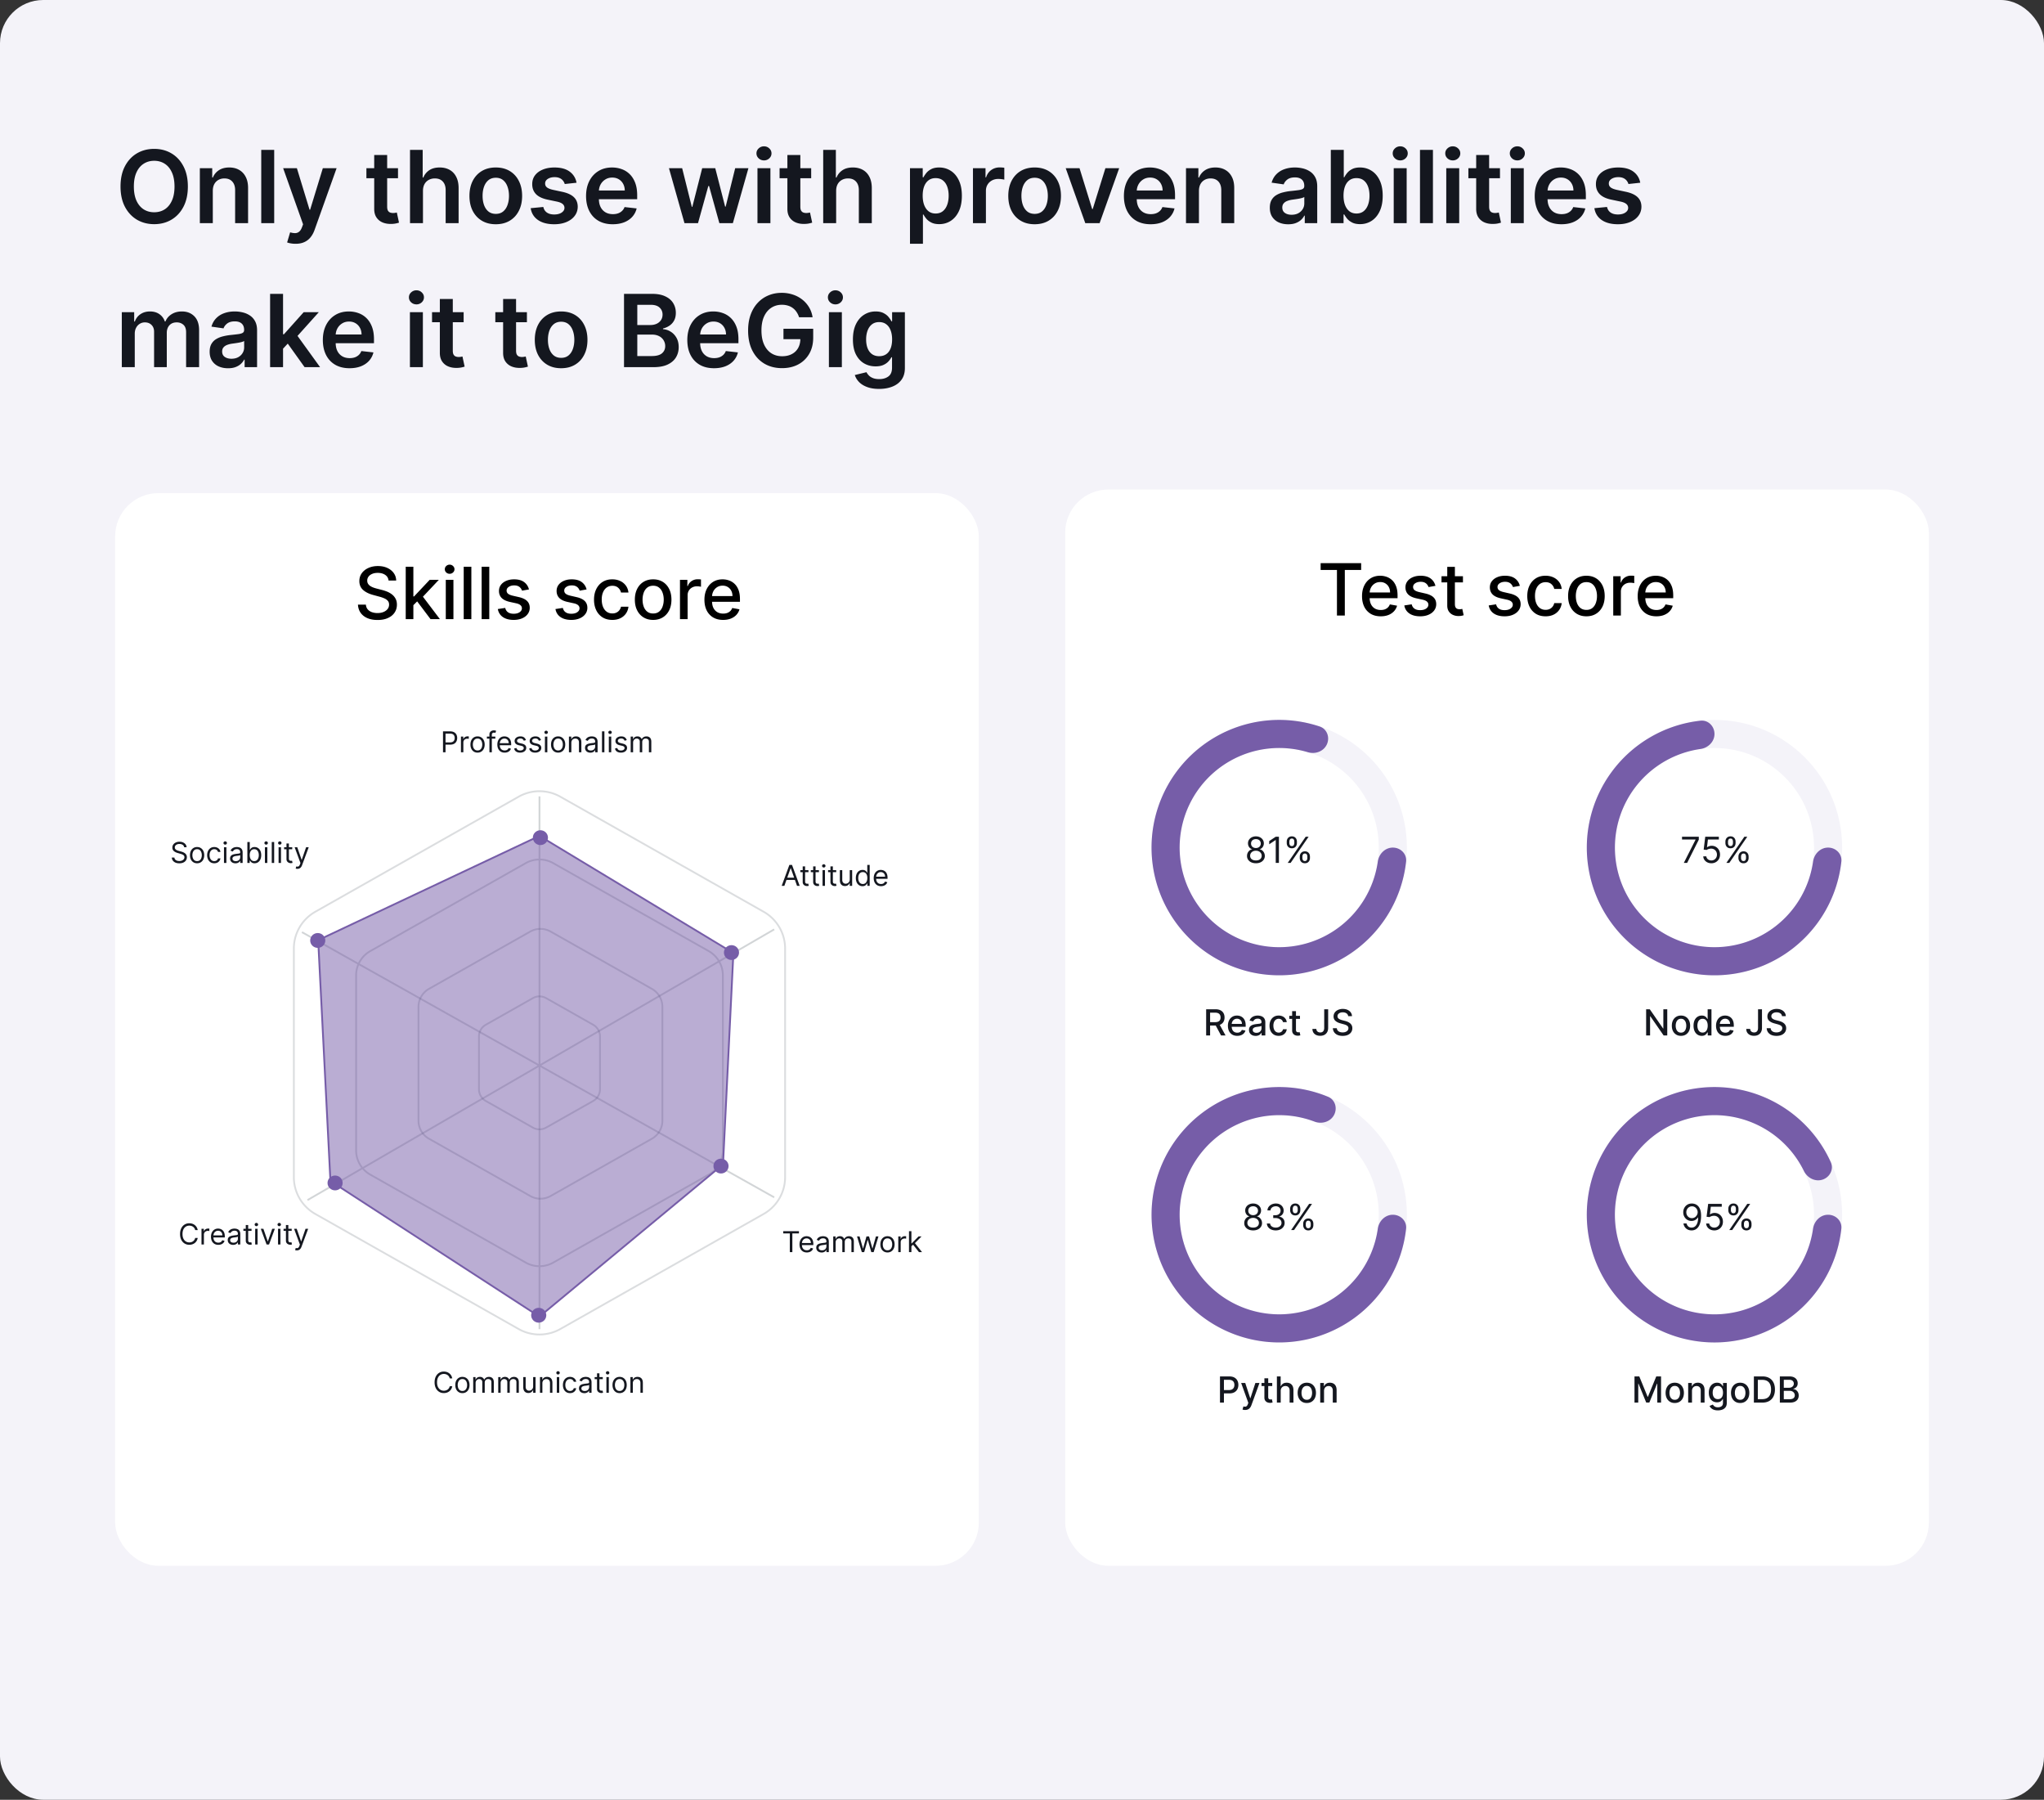 <svg xmlns="http://www.w3.org/2000/svg" width="568" height="500" fill="none"><rect width="100%" height="100%" fill="#333333" stroke="none"/><rect width="568" height="500" fill="#F4F3F9" rx="12"/><rect width="240" height="298" x="32" y="137" fill="#fff" rx="12"/><path fill="#000" d="M107.979 161.276q-.114-1.01-.938-1.563-.824-.561-2.074-.561-.895 0-1.548.284-.653.277-1.016.767a1.8 1.8 0 0 0-.355 1.101q0 .519.242.895.248.377.646.632.405.249.866.419.462.163.888.27l1.421.369q.695.171 1.427.462t1.357.767 1.008 1.179q.391.703.391 1.683 0 1.236-.639 2.195-.633.958-1.84 1.513-1.2.553-2.905.553-1.634 0-2.826-.518-1.194-.519-1.868-1.47-.675-.959-.746-2.273h2.202q.064.789.511 1.314.454.519 1.158.774a4.7 4.7 0 0 0 1.555.249q.93 0 1.655-.291.731-.299 1.151-.824.419-.533.419-1.243 0-.647-.37-1.058-.362-.412-.987-.682a9.6 9.6 0 0 0-1.399-.476l-1.719-.469q-1.747-.475-2.77-1.399-1.015-.924-1.015-2.443 0-1.257.681-2.195.683-.937 1.847-1.456 1.165-.525 2.628-.525 1.478 0 2.606.518 1.137.519 1.79 1.428.654.901.682 2.074zm6.72 7.024-.014-2.593h.369l4.347-4.616h2.542l-4.957 5.256h-.334zm-1.953 3.7v-14.545h2.123V172zm6.889 0-3.906-5.185 1.463-1.484 5.05 6.669zm4.244 0v-10.909h2.123V172zm1.072-12.592a1.35 1.35 0 0 1-.952-.37 1.2 1.2 0 0 1-.39-.895q0-.525.39-.894a1.34 1.34 0 0 1 .952-.377q.553 0 .945.377.398.369.398.894 0 .519-.398.895-.391.37-.945.37m6.032-1.953V172h-2.124v-14.545zm4.98 0V172h-2.123v-14.545zm11.032 6.299-1.925.341a2.3 2.3 0 0 0-.383-.703 1.9 1.9 0 0 0-.696-.547q-.441-.213-1.101-.213-.902 0-1.506.405-.603.397-.604 1.03 0 .546.405.88t1.307.547l1.733.398q1.506.349 2.244 1.072.74.725.739 1.883a2.86 2.86 0 0 1-.568 1.747q-.561.76-1.57 1.193-1.001.433-2.322.433-1.833 0-2.99-.781-1.158-.788-1.421-2.237l2.053-.313q.191.803.788 1.215.597.405 1.555.405 1.045 0 1.67-.434.624-.44.625-1.072 0-.512-.384-.86-.377-.348-1.158-.525l-1.846-.405q-1.527-.348-2.259-1.108-.724-.76-.724-1.925 0-.966.54-1.69t1.491-1.129q.952-.412 2.18-.412 1.768 0 2.785.767 1.015.76 1.342 2.038m16.015 0-1.924.341a2.3 2.3 0 0 0-.384-.703 1.9 1.9 0 0 0-.696-.547q-.44-.213-1.101-.213-.902 0-1.505.405-.604.397-.604 1.03 0 .546.405.88t1.307.547l1.733.398q1.504.349 2.244 1.072.738.725.739 1.883a2.86 2.86 0 0 1-.569 1.747q-.561.76-1.569 1.193-1.002.433-2.323.433-1.832 0-2.99-.781-1.158-.788-1.42-2.237l2.052-.313q.192.803.789 1.215.596.405 1.555.405 1.044 0 1.669-.434.625-.44.625-1.072 0-.512-.383-.86-.376-.348-1.158-.525l-1.847-.405q-1.527-.348-2.258-1.108-.725-.76-.725-1.925 0-.966.54-1.69t1.492-1.129q.951-.412 2.18-.412 1.768 0 2.784.767 1.016.76 1.342 2.038m7.144 8.466q-1.584 0-2.728-.717a4.75 4.75 0 0 1-1.747-1.996q-.61-1.27-.611-2.912 0-1.662.625-2.933.625-1.278 1.762-1.996 1.136-.717 2.677-.717 1.244 0 2.216.462a4 4 0 0 1 1.57 1.278q.603.824.717 1.925h-2.067a2.47 2.47 0 0 0-.781-1.321q-.603-.555-1.619-.554-.888 0-1.556.468-.66.462-1.029 1.321-.37.853-.37 2.017 0 1.194.362 2.06.363.867 1.023 1.342.667.477 1.57.476a2.6 2.6 0 0 0 1.094-.22q.497-.227.831-.646a2.44 2.44 0 0 0 .475-1.009h2.067a4 4 0 0 1-.689 1.89 3.96 3.96 0 0 1-1.541 1.306q-.959.476-2.251.476m11.347 0q-1.533 0-2.677-.703t-1.776-1.967-.632-2.955q0-1.697.632-2.969.632-1.27 1.776-1.974 1.144-.703 2.677-.703t2.678.703q1.143.704 1.775 1.974.632 1.272.632 2.969 0 1.69-.632 2.955-.632 1.264-1.775 1.967-1.144.703-2.678.703m.007-1.782q.994 0 1.648-.526t.966-1.399a5.6 5.6 0 0 0 .32-1.925 5.6 5.6 0 0 0-.32-1.918q-.312-.88-.966-1.413t-1.648-.533q-1 0-1.662.533-.653.532-.973 1.413a5.7 5.7 0 0 0-.312 1.918q0 1.051.312 1.925.32.873.973 1.399.661.526 1.662.526m7.449 1.562v-10.909h2.052v1.733h.114a2.64 2.64 0 0 1 1.051-1.385 3 3 0 0 1 1.719-.511 9 9 0 0 1 .902.049v2.032a4 4 0 0 0-.455-.079 4.3 4.3 0 0 0-.653-.049 2.8 2.8 0 0 0-1.342.319 2.38 2.38 0 0 0-1.265 2.138V172zm11.987.22q-1.613 0-2.777-.689a4.67 4.67 0 0 1-1.79-1.953q-.625-1.264-.625-2.962 0-1.676.625-2.954.632-1.278 1.761-1.996 1.137-.717 2.657-.717.923 0 1.789.305a4.3 4.3 0 0 1 1.556.959q.689.653 1.086 1.698.398 1.036.398 2.521v.753h-8.672v-1.591h6.591q0-.838-.341-1.485a2.57 2.57 0 0 0-.959-1.029q-.61-.377-1.434-.377-.895 0-1.563.44-.66.433-1.022 1.137a3.3 3.3 0 0 0-.356 1.513v1.243q0 1.094.384 1.86.39.767 1.087 1.172.696.398 1.626.398.603 0 1.101-.171a2.4 2.4 0 0 0 .859-.525q.362-.348.554-.859l2.01.362a3.64 3.64 0 0 1-.866 1.555q-.618.66-1.556 1.03-.93.362-2.123.362"/><path fill="#fff" d="M144.005 221.117a12 12 0 0 1 11.817 0l56.507 31.964a12 12 0 0 1 6.091 10.445v63.507c0 4.325-2.327 8.315-6.091 10.445l-56.507 31.964a12 12 0 0 1-11.817 0l-56.507-31.964a12 12 0 0 1-6.091-10.445v-63.507a12 12 0 0 1 6.091-10.445z"/><path stroke="#4F5861" stroke-opacity=".2" stroke-width=".5" d="m155.699 221.334 56.506 31.965a11.75 11.75 0 0 1 5.965 10.227v63.507a11.75 11.75 0 0 1-5.965 10.227l-56.506 31.964a11.75 11.75 0 0 1-11.571 0L87.621 337.26a11.75 11.75 0 0 1-5.964-10.227v-63.507a11.75 11.75 0 0 1 5.964-10.227l56.507-31.965a11.75 11.75 0 0 1 11.571 0Z"/><path stroke="#4F5861" stroke-opacity=".25" stroke-width=".5" d="m83.905 258.965 131.233 73.675M85.442 333.406l129.697-75.21M149.915 369.263V221.25M153.732 239.789l43.21 24.442a7.75 7.75 0 0 1 3.934 6.746v48.603a7.75 7.75 0 0 1-3.934 6.746l-43.21 24.442a7.75 7.75 0 0 1-7.631 0l-43.209-24.442a7.75 7.75 0 0 1-3.935-6.746v-48.603a7.75 7.75 0 0 1 3.935-6.746l43.209-24.442a7.75 7.75 0 0 1 7.631 0Z"/><path stroke="#4F5861" stroke-opacity=".25" stroke-width=".5" d="m153.012 258.8 28.139 15.918a5.75 5.75 0 0 1 2.919 5.005v31.625a5.75 5.75 0 0 1-2.919 5.005l-28.139 15.917a5.75 5.75 0 0 1-5.663 0l-28.139-15.917a5.75 5.75 0 0 1-2.919-5.005v-31.625a5.75 5.75 0 0 1 2.919-5.005l28.139-15.918a5.76 5.76 0 0 1 5.663 0Z"/><path stroke="#4F5861" stroke-opacity=".25" stroke-width=".5" d="m151.761 277.298 13.07 7.394a3.75 3.75 0 0 1 1.903 3.264v14.646a3.75 3.75 0 0 1-1.903 3.264l-13.07 7.393a3.75 3.75 0 0 1-3.693 0l-13.07-7.393a3.75 3.75 0 0 1-1.903-3.264v-14.646a3.75 3.75 0 0 1 1.903-3.264l13.07-7.394a3.75 3.75 0 0 1 3.693 0Z"/><path fill="#765DA8" fill-opacity=".5" stroke="#765DA8" stroke-width=".5" d="m88.416 261.187 61.487-28.968 53.896 32.555-2.879 58.706-51.021 42.298-58.082-37.681z"/><ellipse cx="150.173" cy="232.712" fill="url(#a)" rx="2.102" ry="2.06"/><ellipse cx="88.3" cy="261.274" fill="url(#b)" rx="2.102" ry="2.06"/><path fill="url(#c)" d="M95.22 328.642c0 1.137-.942 2.06-2.103 2.06-1.16 0-2.102-.923-2.102-2.06s.941-2.06 2.102-2.06 2.103.922 2.103 2.06"/><ellipse cx="149.705" cy="365.394" fill="url(#d)" rx="2.102" ry="2.06"/><ellipse cx="200.357" cy="323.954" fill="url(#e)" rx="2.102" ry="2.06"/><ellipse cx="203.27" cy="264.636" fill="url(#f)" rx="2.102" ry="2.06"/><path fill="#14171F" d="M123.103 209v-5.818h1.966q.684 0 1.119.247.438.244.648.662.21.417.21.932 0 .514-.21.934a1.56 1.56 0 0 1-.642.671q-.435.247-1.114.247h-1.409v-.625h1.386q.47 0 .753-.162a.96.96 0 0 0 .412-.437q.13-.279.131-.628a1.44 1.44 0 0 0-.131-.625.93.93 0 0 0-.415-.432q-.287-.159-.761-.159h-1.239V209zm4.987 0v-4.364h.648v.659h.045q.12-.323.432-.525t.705-.202a7 7 0 0 1 .352.012v.681a2 2 0 0 0-.156-.025 1.6 1.6 0 0 0-.253-.02q-.318 0-.568.133a.978.978 0 0 0-.534.89V209zm4.617.091q-.591 0-1.037-.281a1.9 1.9 0 0 1-.693-.787q-.248-.506-.248-1.182 0-.682.248-1.19.249-.509.693-.79a1.9 1.9 0 0 1 1.037-.281q.59 0 1.034.281.446.281.693.79.25.508.25 1.19 0 .676-.25 1.182a1.9 1.9 0 0 1-.693.787q-.443.28-1.034.281m0-.602q.449 0 .738-.23.29-.231.429-.606.14-.375.139-.812 0-.438-.139-.815a1.4 1.4 0 0 0-.429-.611q-.29-.234-.738-.233-.45 0-.739.233a1.4 1.4 0 0 0-.429.611 2.3 2.3 0 0 0-.139.815q0 .438.139.812.14.375.429.606.29.23.739.23m4.944-3.853v.569h-2.353v-.569zM136.003 209v-4.966q0-.375.176-.625t.457-.375q.282-.125.594-.125.247 0 .403.04t.233.074l-.193.579-.142-.042a.9.9 0 0 0-.233-.026q-.332 0-.48.168-.144.167-.145.491V209zm4.237.091q-.63 0-1.088-.279a1.86 1.86 0 0 1-.702-.784q-.244-.506-.244-1.176t.244-1.182q.247-.513.688-.801.443-.29 1.034-.289.341 0 .673.113.333.114.605.369.273.254.435.671t.162 1.028v.284h-3.364v-.579h2.682q0-.37-.148-.659a1.1 1.1 0 0 0-.414-.458 1.17 1.17 0 0 0-.631-.167 1.2 1.2 0 0 0-.693.199q-.29.196-.446.511-.157.316-.157.676v.387q0 .493.171.838.172.34.48.519a1.4 1.4 0 0 0 .713.177q.264 0 .477-.074.216-.077.372-.227.157-.155.242-.381l.648.182a1.44 1.44 0 0 1-.344.579q-.242.248-.597.387a2.2 2.2 0 0 1-.798.136m5.918-3.477-.603.17a1.1 1.1 0 0 0-.167-.293.8.8 0 0 0-.296-.238 1.1 1.1 0 0 0-.48-.094q-.4 0-.667.185-.265.181-.265.463a.48.48 0 0 0 .182.395q.182.144.568.241l.648.159q.585.143.872.435.288.29.287.747 0 .375-.216.671a1.43 1.43 0 0 1-.596.465 2.2 2.2 0 0 1-.892.171q-.668 0-1.105-.29a1.28 1.28 0 0 1-.554-.846l.636-.16q.09.352.344.529.255.176.667.176.47 0 .745-.199.278-.201.278-.483a.5.5 0 0 0-.159-.38q-.159-.157-.489-.233l-.727-.171q-.6-.142-.881-.44a1.07 1.07 0 0 1-.278-.753q0-.37.207-.653.21-.285.571-.447.364-.16.824-.161.648 0 1.017.284.372.283.529.75m4.179 0-.602.17a1.1 1.1 0 0 0-.168-.293.8.8 0 0 0-.295-.238 1.1 1.1 0 0 0-.48-.094q-.4 0-.668.185-.264.181-.264.463a.48.48 0 0 0 .182.395q.181.144.568.241l.648.159q.585.143.872.435.287.29.287.747 0 .375-.216.671a1.4 1.4 0 0 1-.597.465 2.2 2.2 0 0 1-.892.171q-.667 0-1.105-.29t-.554-.846l.637-.16q.09.352.343.529.256.176.668.176.469 0 .744-.199.279-.201.279-.483a.5.5 0 0 0-.159-.38q-.159-.157-.489-.233l-.727-.171q-.6-.142-.881-.44a1.07 1.07 0 0 1-.278-.753q0-.37.207-.653.21-.285.571-.447a2 2 0 0 1 .824-.161q.648 0 1.017.284.372.283.528.75m1.089 3.386v-4.364h.671V209zm.341-5.091a.48.48 0 0 1-.338-.133.43.43 0 0 1-.139-.321q0-.187.139-.321a.48.48 0 0 1 .338-.134q.196 0 .335.134a.42.42 0 0 1 .142.321.42.42 0 0 1-.142.321.47.47 0 0 1-.335.133m3.33 5.182q-.59 0-1.037-.281a1.9 1.9 0 0 1-.693-.787q-.247-.506-.247-1.182 0-.682.247-1.19a1.9 1.9 0 0 1 .693-.79 1.9 1.9 0 0 1 1.037-.281q.591 0 1.034.281.447.281.694.79.25.508.25 1.19 0 .676-.25 1.182a1.9 1.9 0 0 1-.694.787 1.9 1.9 0 0 1-1.034.281m0-.602q.449 0 .739-.23.29-.231.429-.606.14-.375.139-.812 0-.438-.139-.815a1.4 1.4 0 0 0-.429-.611q-.29-.234-.739-.233-.448 0-.738.233a1.36 1.36 0 0 0-.429.611 2.3 2.3 0 0 0-.14.815q0 .438.14.812.138.375.429.606.29.23.738.23m3.671-2.114V209h-.67v-4.364h.648v.682h.057a1.25 1.25 0 0 1 .465-.534q.314-.204.807-.204.443 0 .776.181.332.18.517.546.185.363.185.92V209h-.671v-2.727q0-.515-.267-.801-.267-.29-.733-.29a1.2 1.2 0 0 0-.574.139 1 1 0 0 0-.395.406 1.35 1.35 0 0 0-.145.648m5.294 2.727q-.415 0-.753-.156a1.3 1.3 0 0 1-.537-.457 1.3 1.3 0 0 1-.199-.728q0-.374.148-.608.147-.236.395-.369.246-.133.545-.199.302-.067.605-.108.398-.05.645-.076.25-.029.364-.094.116-.066.116-.227v-.023q0-.42-.23-.654-.226-.233-.69-.233-.48 0-.753.211-.273.21-.384.449l-.636-.228q.17-.397.455-.619.286-.225.625-.313.34-.09.67-.09.21 0 .483.051.276.048.531.201.26.154.429.463.171.31.171.83V209h-.671v-.591h-.034a1.2 1.2 0 0 1-.227.304q-.159.162-.423.276a1.65 1.65 0 0 1-.645.113m.102-.602q.398 0 .67-.156a1.06 1.06 0 0 0 .557-.924v-.613q-.042.05-.187.094a3 3 0 0 1-.33.071 14 14 0 0 1-.642.085 2.5 2.5 0 0 0-.488.111.84.84 0 0 0-.364.224.57.57 0 0 0-.136.403q0 .35.258.529.261.176.662.176m3.792-5.318V209h-.671v-5.818zm1.228 5.818v-4.364h.67V209zm.341-5.091a.47.47 0 0 1-.338-.133.43.43 0 0 1-.139-.321q0-.187.139-.321a.48.48 0 0 1 .338-.134q.195 0 .335.134a.42.42 0 0 1 .142.321.42.42 0 0 1-.142.321.47.47 0 0 1-.335.133m4.648 1.705-.602.17a1.1 1.1 0 0 0-.168-.293.8.8 0 0 0-.295-.238 1.1 1.1 0 0 0-.48-.094q-.4 0-.668.185-.264.181-.264.463a.48.48 0 0 0 .182.395q.181.144.568.241l.648.159q.585.143.872.435.287.29.287.747 0 .375-.216.671a1.4 1.4 0 0 1-.597.465 2.2 2.2 0 0 1-.892.171q-.667 0-1.105-.29t-.554-.846l.637-.16q.09.352.343.529.256.176.668.176.468 0 .744-.199.279-.201.279-.483a.5.5 0 0 0-.159-.38q-.16-.157-.489-.233l-.727-.171q-.6-.142-.881-.44a1.07 1.07 0 0 1-.278-.753q0-.37.207-.653.21-.285.571-.447a2 2 0 0 1 .824-.161q.648 0 1.017.284.372.283.528.75m1.089 3.386v-4.364h.648v.682h.057q.135-.35.44-.542.304-.196.73-.196.432 0 .719.196.29.192.451.542h.046q.167-.338.503-.537.335-.201.804-.201.585 0 .957.366.372.363.372 1.134V209h-.67v-2.92q0-.484-.264-.691a.98.98 0 0 0-.623-.207q-.46 0-.713.278a1 1 0 0 0-.252.699V209h-.682v-2.989a.78.78 0 0 0-.242-.599.87.87 0 0 0-.622-.23.9.9 0 0 0-.489.139q-.224.14-.363.386a1.14 1.14 0 0 0-.137.566V209zM51.17 235.376a.89.89 0 0 0-.415-.67q-.364-.239-.892-.239-.387 0-.676.125-.287.126-.45.344a.83.83 0 0 0-.158.497q0 .233.11.401.114.165.29.275.176.108.37.179.193.069.355.111l.59.159q.228.06.506.165.282.105.537.287.26.179.426.46.168.282.168.69 0 .472-.247.853a1.7 1.7 0 0 1-.716.605q-.469.224-1.14.224-.624 0-1.082-.201a1.73 1.73 0 0 1-.716-.563q-.259-.36-.292-.838h.727q.029.33.222.545.195.213.494.319.3.102.648.102.403 0 .724-.131.321-.134.509-.369a.88.88 0 0 0 .187-.557.69.69 0 0 0-.162-.472 1.2 1.2 0 0 0-.426-.295 4.5 4.5 0 0 0-.57-.199l-.717-.204q-.681-.197-1.08-.56-.397-.363-.397-.952 0-.488.264-.852.267-.367.716-.568a2.4 2.4 0 0 1 1.009-.205q.562 0 1 .202.436.199.693.545.258.347.273.787zm3.601 4.455q-.591 0-1.037-.281a1.9 1.9 0 0 1-.693-.787q-.247-.506-.247-1.182 0-.682.247-1.19.25-.509.693-.79a1.9 1.9 0 0 1 1.037-.281q.591 0 1.034.281.447.281.694.79.25.508.25 1.19 0 .677-.25 1.182a1.9 1.9 0 0 1-.694.787q-.443.28-1.034.281m0-.602q.45 0 .739-.23.29-.231.429-.606.14-.375.139-.812 0-.438-.14-.815a1.37 1.37 0 0 0-.428-.611q-.29-.234-.739-.233-.448 0-.738.233a1.37 1.37 0 0 0-.43.611q-.138.377-.139.815 0 .437.14.812.138.375.429.606.29.23.738.23m4.774.602q-.615 0-1.057-.29a1.9 1.9 0 0 1-.682-.798 2.7 2.7 0 0 1-.239-1.162q0-.665.245-1.173.248-.511.687-.799.444-.29 1.034-.289.46 0 .83.17.37.171.605.477.236.307.293.716h-.67a1.04 1.04 0 0 0-.342-.528q-.261-.234-.704-.233-.392 0-.688.204a1.34 1.34 0 0 0-.457.571 2.1 2.1 0 0 0-.162.861q0 .506.159.881.162.375.455.582.295.208.693.208.261 0 .474-.091a.98.98 0 0 0 .571-.671h.67a1.55 1.55 0 0 1-.869 1.185 1.9 1.9 0 0 1-.846.179m2.696-.091v-4.364h.67v4.364zm.34-5.091a.48.48 0 0 1-.338-.133.43.43 0 0 1-.139-.321q0-.187.14-.321a.47.47 0 0 1 .338-.134q.195 0 .335.134a.43.43 0 0 1 .142.321.43.43 0 0 1-.142.321.47.47 0 0 1-.335.133m2.842 5.193q-.414 0-.753-.156a1.3 1.3 0 0 1-.537-.457 1.3 1.3 0 0 1-.198-.728q0-.374.147-.608.148-.236.395-.369t.546-.199q.3-.067.605-.108.398-.05.645-.076.25-.029.363-.094.117-.066.117-.227v-.023q0-.42-.23-.654-.228-.233-.69-.233-.48 0-.754.211-.272.21-.383.449l-.636-.228a1.53 1.53 0 0 1 .454-.619q.287-.225.625-.313.34-.09.67-.09.21 0 .484.051.275.048.53.201.26.154.43.463t.17.83v2.875h-.67v-.591h-.034a1.2 1.2 0 0 1-.228.304q-.159.162-.423.276a1.65 1.65 0 0 1-.645.113m.102-.602q.4 0 .67-.156a1.06 1.06 0 0 0 .558-.924v-.613q-.043.05-.188.094-.141.04-.33.071a14 14 0 0 1-.641.085 2.5 2.5 0 0 0-.489.111.84.84 0 0 0-.364.224.57.57 0 0 0-.136.403q0 .35.258.529.262.176.662.176m3.213.5v-5.818h.67v2.148h.057q.074-.114.205-.29.134-.18.38-.318.25-.142.677-.142.55 0 .971.275.421.276.656.781.236.506.236 1.194 0 .693-.236 1.201a1.86 1.86 0 0 1-.653.784q-.418.276-.963.276-.42 0-.674-.139a1.3 1.3 0 0 1-.389-.321 5 5 0 0 1-.21-.301h-.08v.67zm.659-2.182q0 .495.145.872.144.375.423.588.279.211.682.211.42 0 .702-.222.284-.224.426-.602.144-.38.145-.847 0-.46-.142-.829a1.3 1.3 0 0 0-.424-.588q-.28-.219-.707-.219a1.12 1.12 0 0 0-.688.207 1.25 1.25 0 0 0-.42.574 2.4 2.4 0 0 0-.142.855m4.219 2.182v-4.364h.67v4.364zm.34-5.091a.48.48 0 0 1-.338-.133.43.43 0 0 1-.139-.321q0-.187.14-.321a.47.47 0 0 1 .338-.134q.195 0 .335.134a.43.43 0 0 1 .142.321.43.43 0 0 1-.142.321.47.47 0 0 1-.335.133m2.229-.727v5.818h-.67v-5.818zm1.227 5.818v-4.364h.671v4.364zm.341-5.091a.48.48 0 0 1-.338-.133.43.43 0 0 1-.139-.321q0-.187.14-.321a.47.47 0 0 1 .338-.134q.195 0 .335.134a.43.43 0 0 1 .142.321.43.43 0 0 1-.142.321.47.47 0 0 1-.335.133m3.456.727v.569h-2.262v-.569zm-1.603-1.045h.67v4.159q0 .284.083.426a.43.43 0 0 0 .216.188q.135.045.281.045.111 0 .182-.011l.114-.023.136.602a1.4 1.4 0 0 1-.19.051 1.4 1.4 0 0 1-.31.029q-.284 0-.557-.122a1.1 1.1 0 0 1-.448-.373q-.177-.249-.177-.63zm3.043 7.045a1.5 1.5 0 0 1-.489-.079l.17-.591q.246.063.433.045a.52.52 0 0 0 .332-.167q.148-.149.27-.48l.125-.341-1.614-4.387h.728l1.204 3.478h.046l1.204-3.478h.727l-1.852 5a1.9 1.9 0 0 1-.31.56q-.185.224-.428.332a1.3 1.3 0 0 1-.546.108M54.945 341.74h-.705a1.46 1.46 0 0 0-.594-.92 1.6 1.6 0 0 0-.486-.239 2 2 0 0 0-.556-.08q-.53 0-.958.267a1.86 1.86 0 0 0-.679.787q-.25.52-.25 1.276t.25 1.275q.253.52.68.787t.957.267q.29 0 .556-.079.268-.08.486-.236a1.5 1.5 0 0 0 .594-.923h.705q-.08.445-.29.798t-.523.6a2.3 2.3 0 0 1-.702.372 2.6 2.6 0 0 1-.826.128q-.745 0-1.324-.364a2.5 2.5 0 0 1-.912-1.034q-.333-.67-.333-1.591t.333-1.591.912-1.034a2.43 2.43 0 0 1 1.324-.364q.44 0 .826.128.39.127.702.375.312.245.523.597.21.35.29.798m1.047 4v-4.364h.648v.659h.045q.12-.323.432-.525.313-.202.705-.202a7 7 0 0 1 .352.012v.681a2 2 0 0 0-.156-.025 1.6 1.6 0 0 0-.253-.02q-.319 0-.568.133a.98.98 0 0 0-.534.89v2.761zm4.674.091q-.632 0-1.089-.279a1.86 1.86 0 0 1-.701-.784q-.245-.506-.245-1.176t.245-1.182q.247-.513.687-.801.444-.29 1.034-.289.342 0 .674.113.332.114.605.369.272.254.434.671t.162 1.028v.284H59.11v-.579h2.682q0-.37-.148-.659a1.1 1.1 0 0 0-.415-.458 1.17 1.17 0 0 0-.63-.167 1.2 1.2 0 0 0-.694.199q-.29.195-.446.511-.156.315-.156.676v.387q0 .493.17.838.174.34.48.519.307.177.714.177.264 0 .477-.074.216-.077.372-.228.156-.153.241-.38l.648.182a1.43 1.43 0 0 1-.344.579q-.241.248-.596.387-.355.136-.798.136m4.11.011q-.414 0-.753-.156a1.3 1.3 0 0 1-.536-.457 1.3 1.3 0 0 1-.2-.728q0-.375.148-.608.148-.235.395-.369.247-.133.546-.199.3-.068.605-.108.397-.05.645-.076.25-.029.363-.094.117-.066.117-.227v-.023q0-.42-.23-.654-.228-.233-.69-.233-.48 0-.754.211-.273.21-.383.449l-.636-.228a1.53 1.53 0 0 1 .454-.619q.287-.225.625-.313.34-.09.67-.09.21 0 .484.051.275.048.53.201.26.154.43.463t.17.83v2.875h-.67v-.591h-.034a1.2 1.2 0 0 1-.228.304q-.159.162-.423.276a1.65 1.65 0 0 1-.645.113m.103-.602q.397 0 .67-.156a1.06 1.06 0 0 0 .557-.924v-.613q-.043.05-.188.094-.141.04-.33.071a14 14 0 0 1-.641.085 2.5 2.5 0 0 0-.489.111.84.84 0 0 0-.364.224.57.57 0 0 0-.136.403q0 .35.259.529.261.176.662.176m5.019-3.864v.569h-2.262v-.569zm-1.602-1.045h.67v4.159q0 .284.082.426a.43.43 0 0 0 .216.188q.134.045.282.045.11 0 .181-.011l.114-.023.136.602a1.4 1.4 0 0 1-.19.051 1.4 1.4 0 0 1-.31.029q-.285 0-.556-.122a1.1 1.1 0 0 1-.45-.373q-.175-.249-.175-.63zm2.61 5.409v-4.364h.67v4.364zm.341-5.091a.48.48 0 0 1-.338-.133.43.43 0 0 1-.14-.321q0-.187.14-.321a.47.47 0 0 1 .338-.134q.196 0 .335.134a.43.43 0 0 1 .142.321.43.43 0 0 1-.142.321.47.47 0 0 1-.335.133m5.126.727-1.614 4.364h-.682l-1.613-4.364h.727l1.205 3.478h.045l1.205-3.478zm.885 4.364v-4.364h.67v4.364zm.34-5.091a.48.48 0 0 1-.337-.133.43.43 0 0 1-.14-.321q0-.187.14-.321a.47.47 0 0 1 .338-.134q.195 0 .335.134a.43.43 0 0 1 .142.321.43.43 0 0 1-.142.321.47.47 0 0 1-.335.133m3.456.727v.569h-2.261v-.569zm-1.602-1.045h.67v4.159q0 .284.082.426a.43.43 0 0 0 .217.188q.132.045.28.045.112 0 .183-.011l.113-.023.136.602a1.4 1.4 0 0 1-.19.051 1.4 1.4 0 0 1-.31.029q-.283 0-.556-.122a1.1 1.1 0 0 1-.45-.373q-.175-.249-.175-.63zm3.042 7.045a1.5 1.5 0 0 1-.488-.079l.17-.591q.245.063.432.045a.52.52 0 0 0 .332-.167q.148-.149.27-.48l.125-.341-1.613-4.387h.727l1.204 3.478h.046l1.204-3.478h.728l-1.853 5a1.9 1.9 0 0 1-.31.56q-.183.224-.428.332a1.3 1.3 0 0 1-.546.108M125.676 382.939h-.704a1.48 1.48 0 0 0-.594-.92 1.6 1.6 0 0 0-.486-.239 2 2 0 0 0-.557-.079q-.528 0-.957.267-.427.267-.679.787-.25.519-.25 1.275t.25 1.276q.252.52.679.787.429.267.957.267.29 0 .557-.08t.486-.236a1.48 1.48 0 0 0 .594-.923h.704a2.3 2.3 0 0 1-.29.798q-.21.352-.522.6a2.3 2.3 0 0 1-.702.372 2.6 2.6 0 0 1-.827.128q-.744 0-1.324-.364a2.5 2.5 0 0 1-.912-1.034q-.332-.67-.332-1.591t.332-1.591.912-1.034a2.44 2.44 0 0 1 1.324-.364q.44 0 .827.128.389.129.702.375.312.245.522.597.211.35.29.798m2.82 4.091q-.59 0-1.036-.281a1.9 1.9 0 0 1-.694-.787q-.246-.505-.247-1.182 0-.681.247-1.19.25-.508.694-.79a1.9 1.9 0 0 1 1.036-.281q.591 0 1.035.281.445.282.693.79.25.509.25 1.19 0 .677-.25 1.182a1.9 1.9 0 0 1-.693.787 1.9 1.9 0 0 1-1.035.281m0-.602q.45 0 .739-.23.29-.23.429-.605.14-.375.139-.813 0-.437-.139-.815a1.4 1.4 0 0 0-.429-.611q-.29-.233-.739-.233-.448 0-.738.233a1.4 1.4 0 0 0-.429.611 2.3 2.3 0 0 0-.139.815q0 .438.139.813.14.374.429.605.29.23.738.23m3.001.511v-4.363h.648v.681h.057q.136-.349.44-.542.304-.196.73-.196.432 0 .719.196.29.193.452.542h.045q.167-.338.503-.537.335-.201.804-.201.585 0 .957.366.372.364.372 1.134v2.92h-.67v-2.92q0-.483-.264-.691a.98.98 0 0 0-.622-.207q-.46 0-.713.278a1 1 0 0 0-.253.699v2.841h-.682v-2.988a.79.79 0 0 0-.242-.6.87.87 0 0 0-.622-.23.9.9 0 0 0-.488.139q-.225.14-.364.387a1.14 1.14 0 0 0-.136.565v2.727zm6.953 0v-4.363h.648v.681h.057q.137-.349.44-.542.304-.196.73-.196.432 0 .719.196.29.193.452.542h.045a1.3 1.3 0 0 1 .503-.537q.336-.201.804-.201.585 0 .957.366.373.364.373 1.134v2.92h-.671v-2.92q0-.483-.264-.691a.98.98 0 0 0-.622-.207q-.46 0-.713.278a1 1 0 0 0-.253.699v2.841h-.682v-2.988a.79.79 0 0 0-.241-.6.87.87 0 0 0-.623-.23.9.9 0 0 0-.488.139q-.225.14-.364.387a1.14 1.14 0 0 0-.136.565v2.727zm9.703-1.784v-2.579h.671v4.363h-.671v-.738h-.045q-.153.332-.477.565-.324.23-.818.23-.41 0-.728-.179a1.25 1.25 0 0 1-.5-.545q-.182-.367-.182-.924v-2.772h.671v2.727q0 .477.267.761.27.285.687.284.25 0 .509-.128.261-.127.437-.392.18-.264.179-.673m2.569-.841v2.625h-.67v-4.363h.648v.681h.056a1.26 1.26 0 0 1 .466-.534q.314-.204.807-.204.444 0 .776.182.332.179.517.545.184.363.184.92v2.773h-.67v-2.727q0-.514-.267-.801-.267-.29-.733-.29a1.2 1.2 0 0 0-.574.139 1 1 0 0 0-.395.406 1.35 1.35 0 0 0-.145.648m4.01 2.625v-4.363h.67v4.363zm.34-5.091a.48.48 0 0 1-.338-.133.43.43 0 0 1-.139-.321q0-.187.139-.321a.48.48 0 0 1 .338-.134q.197 0 .336.134a.43.43 0 0 1 .142.321.43.43 0 0 1-.142.321.47.47 0 0 1-.336.133m3.331 5.182q-.614 0-1.057-.29a1.9 1.9 0 0 1-.682-.798 2.7 2.7 0 0 1-.239-1.162q0-.664.245-1.173.248-.512.687-.798.444-.29 1.034-.29.46 0 .83.17.37.171.605.477.236.308.293.716h-.671a1.04 1.04 0 0 0-.341-.528q-.261-.233-.704-.233-.393 0-.688.205a1.33 1.33 0 0 0-.457.571 2.1 2.1 0 0 0-.162.86q0 .507.159.881.161.375.455.582.295.208.693.208.261 0 .474-.091a1 1 0 0 0 .361-.261q.147-.17.21-.41h.671a1.56 1.56 0 0 1-.87 1.185 1.9 1.9 0 0 1-.846.179m3.98.011q-.415 0-.753-.156a1.3 1.3 0 0 1-.537-.457 1.3 1.3 0 0 1-.199-.727q0-.375.148-.608.147-.237.395-.37a2 2 0 0 1 .545-.199q.302-.067.605-.108.398-.05.645-.076a1 1 0 0 0 .364-.094q.117-.066.116-.227v-.023q0-.42-.23-.653-.227-.233-.69-.233-.48 0-.753.21t-.383.449l-.637-.228q.17-.397.455-.619.286-.224.625-.312.34-.091.67-.091.21 0 .483.051.276.048.531.202.26.153.429.463.171.31.171.829v2.875h-.671v-.591h-.034a1.2 1.2 0 0 1-.227.304q-.159.162-.423.276a1.6 1.6 0 0 1-.645.113m.102-.602q.398 0 .671-.156a1.06 1.06 0 0 0 .556-.923v-.614q-.042.05-.187.094a3 3 0 0 1-.33.071q-.184.028-.36.051l-.282.034q-.261.034-.488.111a.84.84 0 0 0-.364.224.57.57 0 0 0-.136.404q0 .35.258.528.261.176.662.176m5.019-3.863v.568h-2.261v-.568zm-1.602-1.046h.67v4.159q0 .285.083.426a.43.43 0 0 0 .216.188q.134.045.281.045.11 0 .182-.011l.113-.023.137.602a1.392 1.392 0 0 1-.5.08q-.284 0-.557-.122a1.1 1.1 0 0 1-.449-.372 1.07 1.07 0 0 1-.176-.631zm2.611 5.409v-4.363h.67v4.363zm.341-5.091a.47.47 0 0 1-.338-.133.43.43 0 0 1-.14-.321q0-.187.14-.321a.48.48 0 0 1 .338-.134q.195 0 .335.134a.42.42 0 0 1 .142.321.42.42 0 0 1-.142.321.47.47 0 0 1-.335.133m3.33 5.182q-.591 0-1.037-.281a1.9 1.9 0 0 1-.693-.787q-.247-.505-.247-1.182 0-.681.247-1.19.25-.508.693-.79a1.9 1.9 0 0 1 1.037-.281q.591 0 1.034.281.446.282.693.79.25.509.25 1.19 0 .677-.25 1.182a1.9 1.9 0 0 1-.693.787 1.9 1.9 0 0 1-1.034.281m0-.602q.448 0 .739-.23.29-.23.429-.605t.139-.813q0-.437-.139-.815a1.4 1.4 0 0 0-.429-.611q-.29-.233-.739-.233t-.739.233a1.4 1.4 0 0 0-.429.611 2.4 2.4 0 0 0-.139.815q0 .438.139.813.14.374.429.605.29.23.739.23m3.671-2.114v2.625h-.67v-4.363h.647v.681h.057q.154-.332.466-.534.312-.204.807-.204.443 0 .776.182.331.179.517.545.184.363.184.92v2.773h-.67v-2.727q0-.514-.267-.801-.267-.29-.733-.29-.322 0-.574.139a1 1 0 0 0-.395.406 1.34 1.34 0 0 0-.145.648M217.651 342.667v-.625h4.364v.625h-1.83v5.193h-.704v-5.193zm6.557 5.284q-.63 0-1.088-.278a1.88 1.88 0 0 1-.702-.784q-.244-.507-.244-1.177t.244-1.181q.247-.514.688-.802.443-.29 1.034-.289.341 0 .673.113.333.114.605.37.273.252.435.67.162.417.162 1.028v.285h-3.364v-.58h2.682q0-.37-.148-.659a1.1 1.1 0 0 0-.414-.457 1.16 1.16 0 0 0-.631-.168 1.2 1.2 0 0 0-.693.199q-.29.195-.446.511-.157.315-.157.676v.387q0 .494.171.838.173.34.48.52.307.176.713.176.264 0 .477-.074.216-.077.373-.227.156-.154.241-.381l.648.182a1.4 1.4 0 0 1-.344.579q-.241.247-.597.387a2.2 2.2 0 0 1-.798.136m4.111.011q-.415 0-.753-.156a1.3 1.3 0 0 1-.537-.457 1.3 1.3 0 0 1-.199-.728q0-.375.148-.607.147-.237.395-.37a2 2 0 0 1 .545-.199q.302-.068.605-.108.399-.05.645-.076.25-.029.364-.094.117-.066.116-.227v-.023q0-.42-.23-.653-.227-.233-.69-.233-.48 0-.753.21a1.24 1.24 0 0 0-.383.449l-.637-.228q.17-.397.455-.619.286-.225.625-.312.341-.091.67-.091.21 0 .483.051.276.048.531.201.26.154.429.464.171.31.171.829v2.875h-.671v-.591h-.034a1.2 1.2 0 0 1-.227.304q-.159.162-.423.276a1.6 1.6 0 0 1-.645.113m.102-.602q.398 0 .671-.156a1.06 1.06 0 0 0 .556-.923v-.614q-.042.05-.187.094a3 3 0 0 1-.33.071 14 14 0 0 1-.642.085q-.261.035-.488.111a.84.84 0 0 0-.364.224.57.57 0 0 0-.136.404q0 .35.258.528.262.176.662.176m3.122.5v-4.364h.647v.682h.057q.137-.35.441-.542.303-.196.73-.196.432 0 .718.196.29.192.452.542h.046q.167-.337.502-.537.336-.201.804-.201.586 0 .958.366.372.364.372 1.134v2.92h-.671v-2.92q0-.483-.264-.691a.98.98 0 0 0-.622-.207q-.46 0-.713.278a1 1 0 0 0-.253.699v2.841h-.682v-2.989a.78.78 0 0 0-.241-.599.87.87 0 0 0-.622-.23.9.9 0 0 0-.489.139q-.225.14-.364.386-.135.245-.136.566v2.727zm7.941 0-1.329-4.364h.704l.944 3.341h.045l.932-3.341h.716l.92 3.33h.046l.943-3.33h.704l-1.329 4.364h-.659l-.955-3.352h-.068l-.955 3.352zm7.136.091q-.591 0-1.037-.281a1.9 1.9 0 0 1-.693-.787q-.247-.506-.247-1.182 0-.682.247-1.19a1.9 1.9 0 0 1 .693-.79 1.9 1.9 0 0 1 1.037-.281q.591 0 1.034.281.446.281.693.79.25.508.25 1.19 0 .677-.25 1.182a1.9 1.9 0 0 1-.693.787 1.9 1.9 0 0 1-1.034.281m0-.602q.449 0 .739-.23t.429-.605.139-.813-.139-.815a1.4 1.4 0 0 0-.429-.611q-.29-.233-.739-.233-.448 0-.739.233a1.4 1.4 0 0 0-.429.611 2.4 2.4 0 0 0-.139.815q0 .438.139.813.14.374.429.605.29.23.739.23m3.001.511v-4.364h.647v.66h.046a1.04 1.04 0 0 1 .432-.526q.312-.202.704-.202a7 7 0 0 1 .353.012v.681a2 2 0 0 0-.157-.025 1.6 1.6 0 0 0-.253-.02q-.318 0-.568.134a1 1 0 0 0-.392.363 1 1 0 0 0-.142.526v2.761zm3.601-1.591-.011-.829h.136l1.909-1.944h.83l-2.034 2.057h-.057zm-.625 1.591v-5.818h.671v5.818zm2.773 0-1.704-2.159.477-.466 2.079 2.625zM217.962 246.1h-.739l2.136-5.818h.728l2.136 5.818h-.739l-1.738-4.898h-.046zm.272-2.273h2.978v.625h-2.978zm6.429-2.091v.569h-2.262v-.569zm-1.603-1.045h.671v4.159q0 .284.082.426a.43.43 0 0 0 .216.188q.134.045.281.045.111 0 .182-.011l.114-.023.136.602a1.5 1.5 0 0 1-.5.08 1.4 1.4 0 0 1-.557-.122 1.1 1.1 0 0 1-.449-.372 1.07 1.07 0 0 1-.176-.631zm4.509 1.045v.569h-2.262v-.569zm-1.602-1.045h.67v4.159q0 .284.082.426a.43.43 0 0 0 .216.188q.134.045.282.045.11 0 .181-.011l.114-.023.136.602a1.5 1.5 0 0 1-.5.08q-.284 0-.556-.122a1.1 1.1 0 0 1-.449-.372q-.176-.25-.176-.631zm2.61 5.409v-4.364h.671v4.364zm.341-5.091a.48.48 0 0 1-.338-.133.43.43 0 0 1-.139-.321q0-.187.139-.321a.48.48 0 0 1 .338-.134q.197 0 .335.134a.43.43 0 0 1 .143.321.43.43 0 0 1-.143.321.46.46 0 0 1-.335.133m3.455.727v.569h-2.261v-.569zm-1.602-1.045h.671v4.159q0 .284.082.426a.43.43 0 0 0 .216.188q.134.045.281.045.111 0 .182-.011l.114-.023.136.602a1.5 1.5 0 0 1-.5.08 1.4 1.4 0 0 1-.557-.122 1.1 1.1 0 0 1-.449-.372 1.07 1.07 0 0 1-.176-.631zm5.361 3.625v-2.58h.67v4.364h-.67v-.739h-.045q-.154.333-.478.566-.323.23-.818.23-.41 0-.727-.179a1.25 1.25 0 0 1-.5-.546q-.182-.366-.182-.923v-2.773h.67v2.728q0 .477.268.761a.9.9 0 0 0 .687.284q.25 0 .509-.128.261-.128.437-.392.179-.264.179-.673m3.546 1.875a1.7 1.7 0 0 1-.963-.276 1.86 1.86 0 0 1-.653-.784q-.236-.508-.236-1.201 0-.688.236-1.194.236-.505.656-.781.42-.275.972-.275.426 0 .673.142.25.139.381.318.133.176.207.29h.057v-2.148h.67v5.818h-.648v-.67h-.079q-.074.119-.21.301a1.3 1.3 0 0 1-.39.321q-.252.14-.673.139m.091-.602a1.1 1.1 0 0 0 .682-.21q.279-.214.423-.589.145-.377.145-.872 0-.488-.142-.855a1.25 1.25 0 0 0-.42-.574 1.12 1.12 0 0 0-.688-.207q-.426 0-.71.219a1.3 1.3 0 0 0-.423.588q-.14.369-.14.829 0 .466.142.847.145.378.427.602.284.222.704.222m5.06.602q-.631 0-1.088-.278a1.88 1.88 0 0 1-.702-.784q-.244-.507-.244-1.177t.244-1.181q.248-.514.687-.802a1.85 1.85 0 0 1 1.035-.289q.34 0 .673.113.332.114.605.37.273.252.435.67.162.417.162 1.028v.285h-3.364v-.58h2.682q0-.37-.148-.659a1.1 1.1 0 0 0-.415-.457 1.16 1.16 0 0 0-.63-.168q-.401 0-.694.199-.289.196-.446.511-.156.316-.156.676v.387q0 .494.171.838.173.34.48.52.306.176.713.176.264 0 .477-.074.216-.077.372-.227a1.05 1.05 0 0 0 .242-.381l.647.182a1.4 1.4 0 0 1-.343.579q-.242.248-.597.387a2.2 2.2 0 0 1-.798.136M52.205 51.818q0 3.291-1.233 5.638-1.224 2.336-3.341 3.58-2.109 1.242-4.783 1.242t-4.793-1.242q-2.108-1.253-3.34-3.59-1.224-2.346-1.224-5.628 0-3.291 1.224-5.628 1.232-2.346 3.34-3.59 2.118-1.242 4.793-1.242 2.674 0 4.783 1.243 2.118 1.242 3.34 3.59 1.234 2.336 1.234 5.627m-3.71 0q0-2.316-.725-3.907-.715-1.601-1.989-2.417-1.272-.825-2.933-.825t-2.933.825q-1.273.816-1.999 2.416-.716 1.592-.716 3.908 0 2.317.716 3.918.726 1.59 1.999 2.416 1.272.816 2.933.815 1.66 0 2.933-.815 1.273-.825 1.989-2.416.726-1.6.726-3.918m10.638 1.233V62h-3.6V46.727h3.44v2.595h.18a4.37 4.37 0 0 1 1.68-2.038q1.163-.756 2.873-.756 1.58 0 2.755.677 1.182.675 1.83 1.958.656 1.284.645 3.113V62h-3.599v-9.168q0-1.531-.796-2.396-.785-.865-2.177-.865-.945 0-1.68.418a2.9 2.9 0 0 0-1.144 1.183q-.407.775-.407 1.88m17.062-11.415V62h-3.6V41.636zm5.939 26.091q-.736 0-1.363-.119a5 5 0 0 1-.984-.259l.835-2.803q.786.228 1.402.218a1.72 1.72 0 0 0 1.084-.388q.478-.367.805-1.233l.309-.825-5.539-15.59h3.818l3.52 11.533h.16l3.53-11.534h3.827L87.423 63.85q-.428 1.214-1.133 2.079a4.6 4.6 0 0 1-1.73 1.332q-1.015.467-2.427.467m28.467-21v2.784h-8.78v-2.784zm-6.612-3.659h3.599v14.338q0 .726.219 1.114.228.378.596.517.368.14.816.14.338 0 .616-.05.288-.051.438-.09l.606 2.814q-.288.1-.825.219a6.8 6.8 0 0 1-1.293.139q-1.351.039-2.436-.408a3.8 3.8 0 0 1-1.72-1.412q-.626-.954-.616-2.386zm13.55 9.983V62h-3.6V41.636h3.52v7.686h.179a4.4 4.4 0 0 1 1.661-2.038q1.133-.756 2.883-.756 1.591 0 2.774.667 1.183.666 1.83 1.949.656 1.282.656 3.132V62h-3.599v-9.168q0-1.54-.796-2.396-.785-.865-2.207-.865-.956 0-1.71.418a2.9 2.9 0 0 0-1.174 1.183q-.417.775-.417 1.88m20.234 9.247q-2.237 0-3.878-.984-1.64-.984-2.545-2.754-.895-1.77-.895-4.137t.895-4.146q.904-1.78 2.545-2.764 1.641-.985 3.878-.985t3.878.985 2.535 2.764q.906 1.78.905 4.146 0 2.367-.905 4.137-.894 1.77-2.535 2.754-1.64.984-3.878.984m.02-2.883q1.214 0 2.028-.666.816-.676 1.213-1.81.408-1.134.408-2.526 0-1.402-.408-2.535-.397-1.144-1.213-1.82-.815-.676-2.028-.676-1.243 0-2.068.676-.815.676-1.223 1.82-.398 1.133-.398 2.535 0 1.392.398 2.526.407 1.134 1.223 1.81.825.666 2.068.666m22.424-8.65-3.281.357a2.6 2.6 0 0 0-.487-.934 2.4 2.4 0 0 0-.915-.707q-.576-.267-1.412-.268-1.124 0-1.889.487-.755.487-.746 1.263-.01.666.487 1.084.508.417 1.671.686l2.605.557q2.168.467 3.222 1.481 1.064 1.014 1.073 2.655-.01 1.442-.845 2.546-.825 1.093-2.297 1.71-1.472.615-3.38.616-2.805 0-4.514-1.173-1.711-1.184-2.039-3.291l3.51-.338q.238 1.035 1.014 1.56.775.528 2.019.528 1.282 0 2.058-.527.786-.528.786-1.303 0-.655-.508-1.084-.497-.427-1.551-.656l-2.605-.547q-2.198-.457-3.251-1.54-1.054-1.095-1.044-2.765-.01-1.412.765-2.446.786-1.044 2.178-1.61 1.403-.578 3.231-.578 2.685 0 4.226 1.144 1.551 1.143 1.919 3.092m10.058 11.533q-2.297 0-3.967-.954-1.66-.964-2.556-2.725-.894-1.77-.895-4.166 0-2.356.895-4.136.904-1.79 2.526-2.784 1.62-1.005 3.808-1.005 1.411 0 2.665.458a6 6 0 0 1 2.227 1.392q.975.945 1.531 2.406.557 1.452.557 3.46v1.104h-12.518v-2.426h9.068q-.01-1.035-.448-1.84a3.25 3.25 0 0 0-1.223-1.282q-.776-.468-1.809-.468-1.104 0-1.939.537a3.7 3.7 0 0 0-1.303 1.392 4 4 0 0 0-.467 1.88v2.117q0 1.333.487 2.287a3.5 3.5 0 0 0 1.362 1.452q.875.497 2.049.497.785 0 1.421-.218a3.15 3.15 0 0 0 1.104-.667 2.8 2.8 0 0 0 .706-1.083l3.361.377a5.24 5.24 0 0 1-1.213 2.327q-.885.985-2.267 1.531-1.383.537-3.162.537M190.208 62l-4.315-15.273h3.669l2.685 10.739h.139l2.744-10.739h3.63l2.744 10.68h.149l2.645-10.68h3.679L203.652 62h-3.749l-2.864-10.321h-.208L193.967 62zm20.282 0V46.727h3.599V62zm1.81-17.44q-.855 0-1.472-.567-.616-.577-.616-1.382 0-.816.616-1.382a2.08 2.08 0 0 1 1.472-.577q.865 0 1.471.577.617.566.617 1.382 0 .805-.617 1.382a2.08 2.08 0 0 1-1.471.567m13.117 2.167v2.784h-8.78v-2.784zm-6.612-3.659h3.599v14.338q0 .726.219 1.114.23.378.597.517.368.14.815.14.339 0 .617-.05a5 5 0 0 0 .437-.09l.607 2.814q-.29.1-.826.219-.527.12-1.292.139-1.353.039-2.436-.408a3.8 3.8 0 0 1-1.72-1.412q-.627-.954-.617-2.386zm13.55 9.983V62h-3.599V41.636h3.52v7.686h.179a4.4 4.4 0 0 1 1.66-2.038q1.134-.756 2.884-.756 1.59 0 2.774.667 1.183.666 1.829 1.949.657 1.282.657 3.132V62h-3.6v-9.168q0-1.54-.795-2.396-.786-.865-2.208-.865-.954 0-1.71.418a2.92 2.92 0 0 0-1.173 1.183q-.418.775-.418 1.88m20.518 14.676v-21h3.54v2.526h.208q.279-.557.786-1.183.507-.637 1.372-1.084.865-.458 2.208-.458 1.769 0 3.191.905 1.432.895 2.267 2.655.846 1.75.845 4.295 0 2.517-.825 4.276-.825 1.76-2.247 2.685-1.422.924-3.222.925-1.312 0-2.177-.438t-1.392-1.054a7 7 0 0 1-.806-1.183h-.149v8.133zm3.53-13.363q0 1.48.417 2.595.428 1.113 1.223 1.74.806.615 1.949.616 1.194 0 1.999-.636.805-.646 1.213-1.76.417-1.123.417-2.555 0-1.422-.407-2.526-.408-1.103-1.213-1.73-.806-.626-2.009-.626-1.153 0-1.959.606-.805.606-1.223 1.7-.407 1.095-.407 2.576M270.373 62V46.727h3.49v2.546h.159q.418-1.323 1.432-2.039 1.024-.725 2.336-.726.298 0 .667.03.377.02.626.07v3.311q-.228-.08-.726-.14a7 7 0 0 0-.944-.069q-.986 0-1.77.428a3.13 3.13 0 0 0-1.223 1.163q-.448.745-.448 1.72V62zm17.134.298q-2.237 0-3.877-.984-1.641-.984-2.546-2.754-.895-1.77-.895-4.137t.895-4.146q.905-1.78 2.546-2.764 1.64-.985 3.877-.985t3.878.985 2.536 2.764q.905 1.78.905 4.146 0 2.367-.905 4.137-.895 1.77-2.536 2.754-1.64.984-3.878.984m.02-2.883q1.213 0 2.029-.666.815-.676 1.213-1.81.408-1.134.407-2.526 0-1.402-.407-2.535-.398-1.144-1.213-1.82t-2.029-.676q-1.243 0-2.068.676-.815.676-1.223 1.82-.398 1.133-.398 2.535 0 1.392.398 2.526.408 1.134 1.223 1.81.825.666 2.068.666m23.476-12.688L305.564 62h-3.977l-5.439-15.273h3.838l3.51 11.345h.159l3.52-11.345zm8.733 15.571q-2.297 0-3.968-.954-1.66-.964-2.555-2.725-.895-1.77-.895-4.166 0-2.356.895-4.136.905-1.79 2.526-2.784 1.62-1.005 3.808-1.005 1.411 0 2.665.458a6 6 0 0 1 2.227 1.392q.975.945 1.531 2.406.557 1.452.557 3.46v1.104h-12.518v-2.426h9.068q-.01-1.035-.448-1.84a3.25 3.25 0 0 0-1.223-1.282q-.776-.468-1.809-.468-1.104 0-1.939.537a3.7 3.7 0 0 0-1.303 1.392 4 4 0 0 0-.467 1.88v2.117q0 1.333.487 2.287a3.5 3.5 0 0 0 1.362 1.452q.875.497 2.049.497.785 0 1.421-.218a3.15 3.15 0 0 0 1.104-.667 2.8 2.8 0 0 0 .706-1.083l3.361.377a5.24 5.24 0 0 1-1.213 2.327q-.885.985-2.267 1.531-1.383.537-3.162.537m13.436-9.247V62h-3.6V46.727h3.44v2.595h.179a4.37 4.37 0 0 1 1.681-2.038q1.163-.756 2.873-.756 1.58 0 2.755.677 1.182.675 1.829 1.958.657 1.284.646 3.113V62h-3.599v-9.168q0-1.531-.795-2.396-.786-.865-2.178-.865-.945 0-1.68.418a2.9 2.9 0 0 0-1.144 1.183q-.407.775-.407 1.88m24.803 9.257q-1.452 0-2.615-.517a4.27 4.27 0 0 1-1.83-1.55q-.666-1.026-.666-2.526 0-1.293.477-2.138a3.7 3.7 0 0 1 1.303-1.353 6.6 6.6 0 0 1 1.859-.765 15 15 0 0 1 2.158-.388 84 84 0 0 0 2.177-.249q.836-.119 1.213-.358.388-.248.388-.765v-.06q0-1.124-.666-1.74t-1.919-.616q-1.323 0-2.098.576-.765.577-1.034 1.363l-3.361-.478q.398-1.392 1.313-2.326a5.7 5.7 0 0 1 2.237-1.412q1.322-.478 2.923-.478 1.103 0 2.198.259a6.2 6.2 0 0 1 1.998.855 4.3 4.3 0 0 1 1.452 1.6q.557 1.015.557 2.536V62h-3.461v-2.098h-.119a4.4 4.4 0 0 1-.925 1.193q-.586.547-1.481.885-.885.328-2.078.328m.934-2.645q1.084 0 1.88-.427.795-.438 1.223-1.154.437-.715.437-1.56v-1.8q-.169.139-.576.258-.399.12-.895.209-.498.09-.985.159l-.845.12a6.3 6.3 0 0 0-1.442.357q-.636.249-1.004.696-.368.438-.368 1.134 0 .994.726 1.501t1.849.507M369.817 62V41.636h3.6v7.617h.149a6.6 6.6 0 0 1 .785-1.183q.508-.637 1.372-1.084.865-.458 2.208-.458 1.77 0 3.192.905 1.431.895 2.267 2.655.845 1.75.845 4.295 0 2.517-.826 4.276-.825 1.76-2.247 2.685-1.422.924-3.221.925-1.312 0-2.178-.438t-1.392-1.054a6.8 6.8 0 0 1-.805-1.183h-.209V62zm3.53-7.636q0 1.48.418 2.595.427 1.113 1.223 1.74.805.615 1.948.616 1.194 0 1.999-.636.805-.646 1.213-1.76.418-1.123.418-2.555 0-1.422-.408-2.526t-1.213-1.73-2.009-.626q-1.153 0-1.958.606-.806.606-1.223 1.7-.408 1.095-.408 2.576M387.295 62V46.727h3.599V62zm1.809-17.44q-.855 0-1.471-.567-.617-.577-.617-1.382 0-.816.617-1.382a2.08 2.08 0 0 1 1.471-.577q.866 0 1.472.577.616.566.616 1.382 0 .805-.616 1.382a2.08 2.08 0 0 1-1.472.567m9.091-2.924V62h-3.599V41.636zM401.896 62V46.727h3.6V62zm1.81-17.44q-.855 0-1.472-.567-.616-.577-.616-1.382 0-.816.616-1.382a2.08 2.08 0 0 1 1.472-.577q.865 0 1.472.577.616.566.616 1.382 0 .805-.616 1.382a2.08 2.08 0 0 1-1.472.567m13.118 2.167v2.784h-8.78v-2.784zm-6.613-3.659h3.6v14.338q0 .726.218 1.114.23.378.597.517.368.14.815.14.339 0 .617-.05a5 5 0 0 0 .437-.09l.607 2.814q-.288.1-.825.219-.528.12-1.293.139-1.352.039-2.436-.408a3.8 3.8 0 0 1-1.72-1.412q-.626-.954-.617-2.386zM419.834 62V46.727h3.599V62zm1.809-17.44q-.855 0-1.471-.567-.617-.577-.617-1.382 0-.816.617-1.382a2.08 2.08 0 0 1 1.471-.577q.866 0 1.472.577.617.566.617 1.382 0 .805-.617 1.382a2.08 2.08 0 0 1-1.472.567m12.253 17.738q-2.297 0-3.967-.954-1.66-.964-2.556-2.725-.895-1.77-.895-4.166 0-2.356.895-4.136.904-1.79 2.526-2.784 1.62-1.005 3.808-1.005 1.412 0 2.665.458a6 6 0 0 1 2.227 1.392q.975.945 1.531 2.406.558 1.452.557 3.46v1.104h-12.518v-2.426h9.068q-.01-1.035-.448-1.84a3.25 3.25 0 0 0-1.223-1.282q-.776-.468-1.809-.468-1.104 0-1.939.537a3.7 3.7 0 0 0-1.303 1.392 4 4 0 0 0-.467 1.88v2.117q0 1.333.487 2.287a3.5 3.5 0 0 0 1.362 1.452q.875.497 2.049.497.785 0 1.422-.218a3.15 3.15 0 0 0 1.103-.667 2.8 2.8 0 0 0 .706-1.083l3.361.377a5.23 5.23 0 0 1-1.213 2.327q-.885.985-2.267 1.531-1.382.537-3.162.537m21.907-11.534-3.281.358a2.6 2.6 0 0 0-.487-.934 2.4 2.4 0 0 0-.915-.707q-.576-.267-1.412-.268-1.124 0-1.889.487-.756.487-.746 1.263-.01.666.487 1.084.507.417 1.671.686l2.605.557q2.168.467 3.222 1.481 1.064 1.014 1.073 2.655-.01 1.442-.845 2.546-.825 1.093-2.297 1.71-1.472.615-3.38.616-2.804 0-4.515-1.173-1.71-1.184-2.038-3.291l3.51-.338q.238 1.035 1.014 1.56.776.528 2.019.528 1.283 0 2.058-.527.786-.528.785-1.303 0-.655-.507-1.084-.497-.427-1.551-.656l-2.605-.547q-2.198-.457-3.251-1.54-1.054-1.095-1.044-2.765-.01-1.412.765-2.446.786-1.044 2.178-1.61 1.402-.578 3.231-.578 2.685 0 4.226 1.144 1.551 1.143 1.919 3.092M33.849 102V86.727h3.44v2.595h.18q.477-1.312 1.58-2.048 1.104-.746 2.636-.746 1.55 0 2.615.756 1.074.746 1.511 2.038h.16q.506-1.272 1.71-2.028 1.212-.766 2.873-.766 2.108 0 3.44 1.333 1.333 1.332 1.333 3.888V102h-3.61v-9.695q0-1.421-.755-2.078-.756-.666-1.85-.666-1.303 0-2.038.815-.726.806-.726 2.098V102h-3.53v-9.844q0-1.183-.716-1.889-.705-.706-1.85-.706-.774 0-1.411.398a2.8 2.8 0 0 0-1.014 1.103q-.378.706-.378 1.651V102zm29.524.308q-1.452 0-2.615-.517a4.26 4.26 0 0 1-1.83-1.551q-.666-1.025-.666-2.525 0-1.293.478-2.138a3.7 3.7 0 0 1 1.302-1.353 6.6 6.6 0 0 1 1.86-.765 15 15 0 0 1 2.157-.388q1.342-.14 2.178-.249.835-.119 1.213-.358.388-.247.388-.765v-.06q0-1.123-.666-1.74-.667-.615-1.92-.616-1.322 0-2.097.576-.766.577-1.035 1.363l-3.36-.478q.397-1.392 1.312-2.326.915-.944 2.237-1.412 1.322-.478 2.924-.478 1.103 0 2.197.259 1.094.258 1.999.855a4.3 4.3 0 0 1 1.451 1.6q.557 1.015.557 2.536V102h-3.46v-2.098h-.12a4.4 4.4 0 0 1-.924 1.193q-.587.547-1.482.885-.885.328-2.078.328m.935-2.645q1.083 0 1.88-.427.795-.437 1.222-1.154.438-.716.438-1.56v-1.8q-.17.139-.577.258-.398.12-.895.209-.497.09-.984.159l-.846.12a6.3 6.3 0 0 0-1.441.357q-.637.249-1.005.696-.367.438-.367 1.134 0 .994.726 1.501.725.507 1.849.507m14.03-2.456-.01-4.345h.576l5.49-6.135h4.205l-6.751 7.517h-.746zM75.057 102V81.636h3.599V102zm9.585 0-4.972-6.95 2.426-2.536L88.947 102zm12.488.298q-2.296 0-3.967-.954-1.66-.964-2.555-2.725-.895-1.77-.895-4.166 0-2.356.895-4.136.905-1.79 2.525-2.784 1.62-1.005 3.808-1.005 1.413 0 2.665.458a6 6 0 0 1 2.227 1.392q.975.945 1.532 2.406.557 1.452.557 3.46v1.104H91.403v-2.426h9.068q-.01-1.035-.447-1.84a3.26 3.26 0 0 0-1.223-1.282q-.775-.468-1.81-.468-1.104 0-1.939.537a3.7 3.7 0 0 0-1.302 1.392 4 4 0 0 0-.468 1.88v2.117q0 1.333.487 2.288.488.945 1.363 1.451.875.497 2.048.497.786 0 1.422-.218a3.2 3.2 0 0 0 1.104-.667q.466-.437.706-1.083l3.36.377a5.23 5.23 0 0 1-1.213 2.327q-.885.984-2.267 1.531-1.381.537-3.162.537m16.782-.298V86.727h3.599V102zm1.81-17.44q-.855 0-1.472-.567-.616-.577-.616-1.382 0-.816.616-1.382a2.08 2.08 0 0 1 1.472-.577q.864 0 1.471.577.617.566.617 1.382 0 .805-.617 1.382a2.08 2.08 0 0 1-1.471.567m13.117 2.167v2.784h-8.78v-2.784zm-6.612-3.659h3.599v14.338q0 .726.219 1.114.229.378.597.517.368.14.815.14.338 0 .617-.05a5 5 0 0 0 .437-.09l.607 2.814a8 8 0 0 1-.826.219 6.8 6.8 0 0 1-1.292.139q-1.353.039-2.436-.408a3.8 3.8 0 0 1-1.721-1.412q-.626-.954-.616-2.386zm24.194 3.66v2.783h-8.78v-2.784zm-6.612-3.66h3.599v14.338q0 .726.219 1.114.229.378.597.517.368.14.815.14.338 0 .617-.05a5 5 0 0 0 .437-.09l.607 2.814a8 8 0 0 1-.826.219 6.8 6.8 0 0 1-1.292.139q-1.353.039-2.436-.408a3.8 3.8 0 0 1-1.721-1.412q-.626-.954-.616-2.386zm16.12 19.23q-2.237 0-3.878-.984-1.64-.984-2.545-2.754-.895-1.77-.895-4.137t.895-4.146q.905-1.78 2.545-2.764 1.641-.985 3.878-.985t3.878.985 2.536 2.764q.905 1.78.905 4.146 0 2.367-.905 4.137-.895 1.77-2.536 2.754-1.64.984-3.878.984m.02-2.883q1.213 0 2.029-.666.815-.676 1.213-1.81.407-1.134.407-2.526 0-1.402-.407-2.535-.398-1.144-1.213-1.82t-2.029-.676q-1.243 0-2.068.676-.815.676-1.223 1.82-.398 1.132-.398 2.535 0 1.392.398 2.526.407 1.134 1.223 1.81.826.666 2.068.666M173.407 102V81.636h7.795q2.208 0 3.669.696 1.472.686 2.198 1.88.736 1.193.736 2.704 0 1.243-.478 2.128a4 4 0 0 1-1.282 1.422 5.4 5.4 0 0 1-1.8.785v.2a4.4 4.4 0 0 1 2.078.666q1.005.595 1.641 1.69.636 1.093.636 2.645 0 1.581-.765 2.844-.767 1.252-2.307 1.978t-3.878.726zm3.689-3.082h3.967q2.009 0 2.894-.766.895-.775.895-1.989a3.05 3.05 0 0 0-1.721-2.784q-.825-.427-1.968-.427h-4.067zm0-8.621h3.649q.954 0 1.72-.348a2.9 2.9 0 0 0 1.203-1.004q.448-.657.448-1.551 0-1.184-.835-1.95-.826-.765-2.456-.765h-3.729zm21.316 12.001q-2.298 0-3.968-.954-1.66-.964-2.555-2.725-.895-1.77-.895-4.166 0-2.356.895-4.136.905-1.79 2.525-2.784 1.621-1.005 3.809-1.005 1.412 0 2.664.458a6 6 0 0 1 2.228 1.392q.974.945 1.531 2.406.557 1.452.557 3.46v1.104h-12.519v-2.426h9.068q-.009-1.035-.447-1.84a3.25 3.25 0 0 0-1.223-1.282q-.775-.468-1.81-.468-1.103 0-1.939.537a3.7 3.7 0 0 0-1.302 1.392 4 4 0 0 0-.467 1.88v2.117q0 1.333.487 2.288a3.5 3.5 0 0 0 1.362 1.451q.875.497 2.048.497.786 0 1.422-.218a3.2 3.2 0 0 0 1.104-.667 2.8 2.8 0 0 0 .706-1.083l3.361.377a5.24 5.24 0 0 1-1.213 2.327q-.885.984-2.267 1.531-1.383.537-3.162.537m23.637-14.159a5.3 5.3 0 0 0-.686-1.442 4.4 4.4 0 0 0-1.034-1.103 4.2 4.2 0 0 0-1.372-.686 5.7 5.7 0 0 0-1.691-.239q-1.64 0-2.923.825-1.283.826-2.018 2.427-.726 1.59-.726 3.877 0 2.307.726 3.908.725 1.601 2.018 2.436 1.293.825 3.003.825 1.551 0 2.685-.596a4.2 4.2 0 0 0 1.759-1.69q.617-1.104.617-2.586l.835.13h-5.528V91.34h8.263v2.446q0 2.614-1.114 4.524a7.6 7.6 0 0 1-3.063 2.943q-1.948 1.024-4.474 1.024-2.814 0-4.942-1.262-2.118-1.273-3.311-3.61-1.183-2.346-1.183-5.568 0-2.466.696-4.405.706-1.939 1.969-3.291a8.4 8.4 0 0 1 2.963-2.068q1.7-.716 3.699-.716a9.7 9.7 0 0 1 3.152.497 8.4 8.4 0 0 1 2.595 1.392 7.8 7.8 0 0 1 1.879 2.148q.736 1.243.965 2.744zM230.342 102V86.727h3.599V102zm1.809-17.44q-.855 0-1.471-.567-.617-.577-.617-1.382 0-.816.617-1.382a2.08 2.08 0 0 1 1.471-.577q.866 0 1.472.577.616.566.616 1.382 0 .805-.616 1.382a2.08 2.08 0 0 1-1.472.567m12.133 23.485q-1.938 0-3.331-.527-1.391-.516-2.237-1.392-.844-.874-1.173-1.938l3.241-.786q.219.447.637.885.418.447 1.123.736.717.298 1.8.298 1.531 0 2.536-.746 1.004-.735 1.004-2.426v-2.893h-.179a5.1 5.1 0 0 1-.815 1.143q-.528.586-1.402.985-.865.397-2.178.397-1.76 0-3.192-.825-1.421-.836-2.267-2.486-.835-1.66-.835-4.156 0-2.515.835-4.246.846-1.74 2.277-2.635 1.433-.905 3.192-.905 1.343 0 2.207.458.876.448 1.392 1.084.517.626.786 1.183h.199v-2.526h3.549v15.522q0 1.958-.934 3.241t-2.556 1.919q-1.62.636-3.679.636m.03-9.088q1.144 0 1.949-.556.806-.557 1.223-1.601t.418-2.506q0-1.442-.418-2.525-.408-1.085-1.213-1.68-.795-.608-1.959-.608-1.203 0-2.008.627-.806.627-1.213 1.72-.408 1.084-.408 2.466 0 1.402.408 2.456.417 1.044 1.223 1.63.815.577 1.998.577"/><rect width="240" height="299" x="296" y="136" fill="#fff" rx="12"/><path fill="#000" d="M366.988 158.344v-1.889h11.257v1.889h-4.538V171h-2.188v-12.656zm16.694 12.876q-1.612 0-2.777-.689a4.68 4.68 0 0 1-1.79-1.953q-.625-1.264-.625-2.962 0-1.676.625-2.954.633-1.278 1.762-1.996 1.136-.717 2.656-.717.923 0 1.79.305a4.3 4.3 0 0 1 1.555.959q.689.653 1.087 1.698.397 1.036.397 2.521v.753h-8.671v-1.591h6.59q0-.838-.34-1.485a2.6 2.6 0 0 0-.959-1.029q-.611-.377-1.435-.377-.895 0-1.562.44a2.95 2.95 0 0 0-1.023 1.137 3.3 3.3 0 0 0-.355 1.513v1.243q0 1.094.383 1.86.391.767 1.087 1.172.696.398 1.626.398.605 0 1.101-.171.497-.177.86-.525.362-.348.554-.859l2.009.362a3.63 3.63 0 0 1-.866 1.555 4.2 4.2 0 0 1-1.555 1.03q-.931.362-2.124.362m15.211-8.466-1.924.341a2.3 2.3 0 0 0-.384-.703 1.9 1.9 0 0 0-.696-.547q-.44-.213-1.101-.213-.901 0-1.506.405-.603.397-.603 1.03 0 .546.405.88t1.306.547l1.733.398q1.506.349 2.245 1.072.738.725.738 1.883a2.86 2.86 0 0 1-.568 1.747q-.561.76-1.569 1.193-1.002.433-2.323.433-1.832 0-2.99-.781-1.158-.788-1.42-2.237l2.052-.313q.192.803.789 1.215.596.405 1.555.405 1.044 0 1.669-.434.625-.44.625-1.072 0-.512-.384-.86-.376-.348-1.157-.525l-1.847-.405q-1.527-.348-2.258-1.108-.725-.76-.725-1.925 0-.966.54-1.69t1.491-1.129q.952-.412 2.181-.412 1.769 0 2.784.767 1.015.76 1.342 2.038m7.641-2.663v1.704h-5.959v-1.704zm-4.361-2.614h2.123v10.32q0 .618.185.93a.96.96 0 0 0 .476.419q.298.107.646.107.256 0 .448-.036l.298-.056.383 1.754a4 4 0 0 1-.525.142q-.341.078-.852.085-.839.014-1.563-.298a2.7 2.7 0 0 1-1.172-.966q-.447-.654-.447-1.641zm20.177 5.277-1.924.341a2.3 2.3 0 0 0-.384-.703 1.9 1.9 0 0 0-.696-.547q-.44-.213-1.101-.213-.902 0-1.505.405-.604.397-.604 1.03 0 .546.405.88t1.306.547l1.733.398q1.506.349 2.245 1.072.738.725.738 1.883a2.86 2.86 0 0 1-.568 1.747q-.561.76-1.569 1.193-1.002.433-2.323.433-1.832 0-2.99-.781-1.158-.788-1.42-2.237l2.052-.313q.192.803.789 1.215.596.405 1.555.405 1.044 0 1.669-.434.625-.44.625-1.072 0-.512-.384-.86-.375-.348-1.157-.525l-1.847-.405q-1.527-.348-2.258-1.108-.725-.76-.725-1.925 0-.966.54-1.69t1.492-1.129q.951-.412 2.18-.412 1.768 0 2.784.767 1.016.76 1.342 2.038m7.143 8.466q-1.583 0-2.727-.717a4.75 4.75 0 0 1-1.747-1.996q-.61-1.27-.611-2.912 0-1.662.625-2.933.625-1.278 1.762-1.996 1.136-.717 2.677-.717 1.243 0 2.216.462a4 4 0 0 1 1.57 1.278q.603.824.717 1.925h-2.067a2.47 2.47 0 0 0-.781-1.321q-.604-.555-1.619-.554-.888 0-1.556.468-.66.462-1.03 1.321-.369.853-.369 2.017 0 1.194.362 2.06.363.867 1.023 1.342.667.477 1.57.476.603 0 1.093-.22.498-.227.831-.646.341-.42.476-1.009h2.067a4 4 0 0 1-.689 1.89 3.96 3.96 0 0 1-1.541 1.306q-.959.476-2.252.476m11.348 0q-1.534 0-2.677-.703t-1.776-1.967-.632-2.955q0-1.697.632-2.969.632-1.27 1.776-1.974 1.143-.703 2.677-.703t2.678.703q1.143.704 1.775 1.974.633 1.272.632 2.969 0 1.69-.632 2.955-.632 1.264-1.775 1.967-1.144.703-2.678.703m.007-1.782q.994 0 1.648-.526t.966-1.399a5.6 5.6 0 0 0 .319-1.925 5.6 5.6 0 0 0-.319-1.918q-.313-.88-.966-1.413-.654-.533-1.648-.533-1 0-1.662.533-.653.532-.973 1.413a5.7 5.7 0 0 0-.312 1.918q0 1.051.312 1.925.32.873.973 1.399.661.526 1.662.526m7.449 1.562v-10.909h2.052v1.733h.114a2.64 2.64 0 0 1 1.051-1.385 3 3 0 0 1 1.719-.511 9 9 0 0 1 .902.049v2.032a4 4 0 0 0-.455-.079 4.4 4.4 0 0 0-.653-.049q-.753 0-1.343.319a2.38 2.38 0 0 0-1.264 2.138V171zm11.987.22q-1.613 0-2.777-.689a4.67 4.67 0 0 1-1.79-1.953q-.625-1.264-.625-2.962 0-1.676.625-2.954.631-1.278 1.761-1.996 1.137-.717 2.656-.717.924 0 1.79.305a4.3 4.3 0 0 1 1.556.959q.689.653 1.086 1.698.398 1.036.398 2.521v.753h-8.672v-1.591h6.591q0-.838-.341-1.485a2.57 2.57 0 0 0-.959-1.029q-.61-.377-1.434-.377-.895 0-1.563.44-.66.433-1.023 1.137a3.3 3.3 0 0 0-.355 1.513v1.243q0 1.094.384 1.86.39.767 1.086 1.172.697.398 1.627.398.603 0 1.101-.171a2.4 2.4 0 0 0 .859-.525q.362-.348.554-.859l2.01.362a3.64 3.64 0 0 1-.866 1.555q-.618.66-1.556 1.03-.93.362-2.123.362"/><path fill="#F4F3F9" d="M390.952 235.476c0 19.593-15.883 35.476-35.476 35.476S320 255.069 320 235.476 335.883 200 355.476 200s35.476 15.883 35.476 35.476m-63.145 0c0 15.281 12.388 27.668 27.669 27.668s27.668-12.387 27.668-27.668-12.387-27.669-27.668-27.669-27.669 12.388-27.669 27.669"/><path fill="#765DA8" d="M387.048 235.476c2.156 0 3.926 1.753 3.689 3.896a35.473 35.473 0 0 1-47.711 29.323 35.474 35.474 0 0 1 5.037-67.912 35.5 35.5 0 0 1 18.66 1.047c2.044.683 2.894 3.025 1.99 4.983s-3.219 2.782-5.284 2.162a27.667 27.667 0 0 0-31.261 41.41 27.67 27.67 0 0 0 31.075 11.647 27.67 27.67 0 0 0 19.627-22.665c.303-2.135 2.022-3.891 4.178-3.891"/><path fill="#14171F" d="M349.003 239.826q-.73 0-1.292-.259a2.1 2.1 0 0 1-.87-.721 1.8 1.8 0 0 1-.309-1.051 1.93 1.93 0 0 1 .685-1.509q.323-.266.721-.338v-.042a1.4 1.4 0 0 1-.831-.586 1.77 1.77 0 0 1-.305-1.034 1.76 1.76 0 0 1 .28-.991q.285-.436.781-.688a2.5 2.5 0 0 1 1.14-.253q.633 0 1.13.253.496.252.781.688.288.438.291.991a1.8 1.8 0 0 1-.316 1.034q-.309.45-.82.586v.042q.393.072.71.338.317.263.504.656.189.391.192.853a1.83 1.83 0 0 1-.32 1.051 2.1 2.1 0 0 1-.87.721q-.553.26-1.282.259m0-.781q.493 0 .853-.16.358-.16.554-.451.195-.29.198-.682a1.3 1.3 0 0 0-.213-.728 1.44 1.44 0 0 0-.571-.497 1.8 1.8 0 0 0-.821-.181q-.465 0-.831.181a1.44 1.44 0 0 0-.571.497 1.3 1.3 0 0 0-.203.728q-.003.391.188.682.196.29.558.451.362.16.859.16m0-3.452q.392 0 .693-.156a1.2 1.2 0 0 0 .479-.437 1.25 1.25 0 0 0 .178-.657 1.23 1.23 0 0 0-.174-.643 1.14 1.14 0 0 0-.473-.426 1.5 1.5 0 0 0-.703-.153q-.408 0-.713.153-.306.15-.473.426a1.2 1.2 0 0 0-.163.643q-.004.376.167.657.174.28.479.437.306.156.703.156m6.39-3.139v7.273h-.881v-6.35h-.043l-1.775 1.179v-.895l1.818-1.207zm5.799 5.909v-.384q0-.397.163-.728.167-.333.483-.532.32-.203.774-.203.462 0 .774.203.313.199.473.532.159.331.159.728v.384q0 .398-.163.731a1.3 1.3 0 0 1-.476.533q-.312.2-.767.199-.462 0-.778-.199a1.3 1.3 0 0 1-.479-.533 1.64 1.64 0 0 1-.163-.731m.724-.384v.384q0 .33.156.593.157.26.54.259.373 0 .526-.259a1.14 1.14 0 0 0 .156-.593v-.384q0-.33-.149-.589-.15-.263-.533-.263-.372 0-.536.263-.16.26-.16.589m-4.346-3.778v-.384q0-.397.163-.728.166-.334.483-.532.32-.203.774-.203.462 0 .774.203.313.198.472.532.16.331.16.728v.384q0 .397-.163.732-.16.33-.476.532-.312.2-.767.199-.462 0-.778-.199a1.3 1.3 0 0 1-.479-.532 1.64 1.64 0 0 1-.163-.732m.724-.384v.384q0 .33.156.593.156.26.54.259.373 0 .526-.259a1.14 1.14 0 0 0 .156-.593v-.384q0-.33-.149-.589-.15-.263-.533-.263-.373 0-.536.263-.16.26-.16.589m-.455 5.91 5-7.273h.81l-5 7.273zM335.174 287.664v-7.273h2.592q.846 0 1.403.292.56.29.838.806.277.512.277 1.182 0 .667-.28 1.176a1.9 1.9 0 0 1-.839.784q-.557.28-1.402.281h-1.964v-.945h1.864q.533 0 .867-.152a1 1 0 0 0 .493-.444q.157-.292.157-.7 0-.411-.16-.714a1.03 1.03 0 0 0-.494-.461q-.334-.164-.877-.164h-1.378v6.332zm3.59-3.281 1.797 3.281h-1.25l-1.761-3.281zm5.053 3.391q-.807 0-1.389-.344a2.34 2.34 0 0 1-.895-.977q-.312-.632-.312-1.481 0-.837.312-1.477.316-.64.881-.998.568-.359 1.328-.359.462 0 .895.153t.778.48q.344.326.543.848.198.519.199 1.261v.376h-4.336v-.795h3.295q0-.419-.17-.742a1.3 1.3 0 0 0-.48-.515 1.33 1.33 0 0 0-.717-.188q-.448 0-.781.22-.33.216-.512.568a1.64 1.64 0 0 0-.177.756v.622q0 .547.192.93.195.384.543.586.348.2.813.199.302 0 .551-.085.248-.089.429-.263t.277-.43l1.005.181q-.12.445-.433.778-.309.33-.778.515-.465.181-1.061.181m5.105.011q-.518 0-.937-.192a1.57 1.57 0 0 1-.664-.565q-.242-.37-.242-.905 0-.462.178-.76.177-.298.479-.472t.675-.263a7 7 0 0 1 .76-.135l.795-.092q.306-.04.444-.125.139-.085.139-.277v-.025q0-.465-.263-.72-.26-.256-.774-.256-.536 0-.845.238-.306.234-.423.522l-.998-.227a1.9 1.9 0 0 1 .519-.803 2.1 2.1 0 0 1 .791-.447 3.1 3.1 0 0 1 1.634-.064q.37.074.689.277.323.202.529.578.206.373.206.97v3.622h-1.037v-.746h-.043a1.5 1.5 0 0 1-.309.405 1.6 1.6 0 0 1-.529.33 2 2 0 0 1-.774.132m.231-.852q.441 0 .753-.174.316-.174.479-.455.168-.284.167-.607v-.703a.6.6 0 0 1-.22.106 3 3 0 0 1-.366.082l-.401.06-.327.043a2.7 2.7 0 0 0-.564.131 1 1 0 0 0-.405.267q-.15.17-.149.454 0 .394.291.597.29.199.742.199m6.173.841q-.792 0-1.364-.359a2.37 2.37 0 0 1-.873-.997q-.306-.636-.306-1.456 0-.831.313-1.467.313-.64.88-.998.568-.359 1.339-.359.621 0 1.108.231.486.228.785.64.302.411.359.962h-1.034a1.24 1.24 0 0 0-.39-.661q-.303-.276-.81-.277-.444 0-.778.235-.33.231-.515.66a2.5 2.5 0 0 0-.184 1.009q0 .597.181 1.03.18.432.511.671.334.238.785.238.301 0 .547-.11.249-.114.415-.324.17-.209.238-.504h1.034a2 2 0 0 1-.345.945 2 2 0 0 1-.77.653q-.48.238-1.126.238m5.922-5.564v.852h-2.979v-.852zm-2.18-1.307h1.062v5.159q0 .31.092.466a.5.5 0 0 0 .238.209 1 1 0 0 0 .323.053q.128 0 .224-.017l.149-.029.192.877a2 2 0 0 1-.263.071 2 2 0 0 1-.426.043 1.9 1.9 0 0 1-.782-.149 1.34 1.34 0 0 1-.585-.483q-.224-.327-.224-.82zm8.913-.512h1.094v5.157q0 .7-.277 1.196a1.84 1.84 0 0 1-.771.76q-.497.26-1.164.259-.615 0-1.105-.223a1.8 1.8 0 0 1-.77-.65q-.28-.43-.281-1.044h1.09q0 .302.139.522a.97.97 0 0 0 .387.344q.249.121.568.121.348 0 .589-.145a.95.95 0 0 0 .373-.437q.128-.288.128-.703zm6.658 1.911a1.04 1.04 0 0 0-.469-.781q-.412-.28-1.037-.281-.447 0-.774.142-.327.138-.508.384a.9.9 0 0 0-.178.55q0 .26.121.447.125.189.323.317.203.123.434.209.23.082.443.135l.711.185q.348.084.714.23.365.146.678.384.312.238.504.589.195.352.195.842 0 .618-.319 1.097-.317.48-.92.757-.6.276-1.452.277-.817 0-1.414-.259a2.2 2.2 0 0 1-.934-.736 2.13 2.13 0 0 1-.373-1.136h1.101q.033.395.256.657.226.26.579.387.356.124.777.124.466 0 .828-.145.365-.15.575-.412a.98.98 0 0 0 .21-.622.77.77 0 0 0-.185-.529 1.4 1.4 0 0 0-.494-.341 5 5 0 0 0-.699-.237l-.86-.235q-.873-.238-1.384-.699-.508-.462-.508-1.222 0-.629.341-1.097.34-.469.923-.728a3.15 3.15 0 0 1 1.314-.263q.739 0 1.303.259.568.26.895.714.327.451.341 1.037z"/><path fill="#F4F3F9" d="M511.905 235.476c0 19.593-15.883 35.476-35.476 35.476s-35.476-15.883-35.476-35.476S456.836 200 476.429 200s35.476 15.883 35.476 35.476m-63.144 0c0 15.281 12.387 27.668 27.668 27.668s27.669-12.387 27.669-27.668-12.388-27.669-27.669-27.669-27.668 12.388-27.668 27.669"/><path fill="#765DA8" d="M508.001 235.476c2.156 0 3.926 1.753 3.69 3.896a35.47 35.47 0 0 1-21.686 28.879 35.469 35.469 0 0 1-48.37-25.854 35.476 35.476 0 0 1 30.898-42.182c2.143-.237 3.896 1.533 3.896 3.689s-1.756 3.875-3.891 4.178a27.671 27.671 0 0 0-15.673 46.959 27.67 27.67 0 0 0 42.57-4.193 27.7 27.7 0 0 0 4.388-11.481c.303-2.135 2.022-3.891 4.178-3.891"/><path fill="#14171F" d="m467.91 239.727 3.253-6.435v-.057h-3.75v-.781h4.659v.824l-3.239 6.449zm7.66.099q-.624 0-1.125-.249a2.1 2.1 0 0 1-.803-.681 1.86 1.86 0 0 1-.33-.988h.852q.05.494.448.817.401.32.958.32.448 0 .796-.21a1.47 1.47 0 0 0 .55-.575q.203-.369.203-.835 0-.476-.21-.848a1.53 1.53 0 0 0-.568-.593 1.6 1.6 0 0 0-.827-.221 2.3 2.3 0 0 0-.686.103 1.9 1.9 0 0 0-.579.267l-.823-.1.44-3.579h3.778v.781h-3.039l-.256 2.145h.043a1.9 1.9 0 0 1 .561-.295q.337-.117.703-.117.667 0 1.189.32.526.315.824.866.302.55.302 1.257 0 .697-.312 1.243-.309.543-.853.859a2.4 2.4 0 0 1-1.236.313m7.519-1.463v-.384q0-.397.163-.728.168-.333.483-.532.32-.203.775-.203.46 0 .774.203.313.199.472.532.16.331.16.728v.384q0 .398-.164.731a1.3 1.3 0 0 1-.475.533q-.313.2-.767.199-.462 0-.778-.199a1.3 1.3 0 0 1-.48-.533 1.65 1.65 0 0 1-.163-.731m.725-.384v.384q0 .33.156.593.156.26.54.259.372 0 .525-.259a1.14 1.14 0 0 0 .156-.593v-.384q0-.33-.149-.589-.149-.263-.532-.263-.373 0-.537.263a1.1 1.1 0 0 0-.159.589m-4.347-3.778v-.384q0-.397.163-.728.168-.334.483-.532.32-.203.774-.203.462 0 .775.203.312.198.472.532.16.331.16.728v.384q0 .397-.164.732-.16.33-.476.532-.312.2-.767.199-.461 0-.777-.199a1.3 1.3 0 0 1-.48-.532 1.64 1.64 0 0 1-.163-.732m.724-.384v.384q0 .33.157.593.156.26.539.259.373 0 .526-.259a1.14 1.14 0 0 0 .156-.593v-.384q0-.33-.149-.589-.149-.263-.533-.263-.372 0-.536.263-.16.26-.16.589m-.454 5.91 5-7.273h.81l-5 7.273zM463.309 280.391v7.273H462.3l-3.697-5.334h-.067v5.334h-1.097v-7.273h1.015l3.701 5.341h.067v-5.341zm3.813 7.383q-.768 0-1.339-.351a2.4 2.4 0 0 1-.888-.984q-.316-.632-.316-1.477 0-.849.316-1.485.317-.635.888-.987.571-.351 1.339-.352.767 0 1.338.352.573.352.888.987.316.636.316 1.485 0 .845-.316 1.477-.315.632-.888.984-.571.351-1.338.351m.003-.891q.498 0 .824-.263.327-.262.483-.7a2.8 2.8 0 0 0 .16-.962q0-.522-.16-.959a1.56 1.56 0 0 0-.483-.706q-.327-.267-.824-.267-.501 0-.831.267-.327.266-.486.706a2.8 2.8 0 0 0-.156.959q0 .525.156.962.159.438.486.7.33.263.831.263m5.766.888q-.66 0-1.179-.338a2.3 2.3 0 0 1-.809-.969q-.291-.632-.291-1.517t.294-1.512q.298-.628.817-.963a2.13 2.13 0 0 1 1.176-.334q.507 0 .816.171.314.166.483.391.174.223.27.394h.064v-2.703h1.062v7.273h-1.037v-.849h-.089a3 3 0 0 1-.277.398 1.6 1.6 0 0 1-.49.391q-.312.167-.81.167m.235-.906q.457 0 .774-.241a1.5 1.5 0 0 0 .483-.679q.167-.433.167-1.008 0-.568-.164-.995a1.45 1.45 0 0 0-.479-.664 1.27 1.27 0 0 0-.781-.238q-.48 0-.799.249a1.5 1.5 0 0 0-.483.678 2.8 2.8 0 0 0-.16.97q0 .546.163.983t.483.693q.324.252.796.252m6.334.909q-.806 0-1.388-.344a2.33 2.33 0 0 1-.895-.977q-.313-.632-.313-1.481 0-.837.313-1.477.316-.64.88-.998.569-.359 1.329-.359.461 0 .894.153.434.153.778.48t.543.848q.2.519.199 1.261v.376h-4.336v-.795h3.296q0-.419-.171-.742a1.3 1.3 0 0 0-.479-.515 1.34 1.34 0 0 0-.717-.188q-.448 0-.782.22a1.5 1.5 0 0 0-.511.568 1.64 1.64 0 0 0-.178.756v.622q0 .547.192.93.196.384.544.586.348.2.813.199.301 0 .55-.085.249-.089.43-.263t.277-.43l1.005.181a1.8 1.8 0 0 1-.433.778q-.31.33-.778.515-.465.181-1.062.181m9.077-7.383h1.094v5.157q0 .7-.277 1.196-.275.498-.771.76-.497.26-1.165.259-.614 0-1.104-.223a1.8 1.8 0 0 1-.771-.65q-.28-.43-.28-1.044h1.09q0 .302.138.522a1 1 0 0 0 .387.344q.25.121.569.121.348 0 .589-.145a.95.95 0 0 0 .373-.437q.128-.288.128-.703zm6.657 1.911a1.04 1.04 0 0 0-.468-.781q-.413-.28-1.037-.281a1.9 1.9 0 0 0-.774.142 1.2 1.2 0 0 0-.508.384.9.9 0 0 0-.178.55q0 .26.121.447.124.189.323.317.202.123.433.209.231.082.444.135l.71.185q.348.084.714.23t.678.384.505.589q.195.352.195.842 0 .618-.32 1.097-.315.48-.919.757-.6.276-1.453.277-.816 0-1.413-.259a2.17 2.17 0 0 1-.934-.736 2.13 2.13 0 0 1-.373-1.136h1.101q.031.395.256.657.227.26.578.387.355.124.778.124.465 0 .828-.145a1.4 1.4 0 0 0 .575-.412.98.98 0 0 0 .209-.622.76.76 0 0 0-.184-.529 1.4 1.4 0 0 0-.494-.341 5 5 0 0 0-.699-.237l-.86-.235q-.873-.238-1.385-.699-.507-.462-.508-1.222 0-.629.341-1.097.341-.469.924-.728a3.15 3.15 0 0 1 1.314-.263q.738 0 1.303.259.568.26.895.714.326.451.341 1.037z"/><path fill="#F4F3F9" d="M390.952 337.476c0 19.593-15.883 35.476-35.476 35.476S320 357.069 320 337.476 335.883 302 355.476 302s35.476 15.883 35.476 35.476m-63.145 0c0 15.281 12.388 27.668 27.669 27.668s27.668-12.387 27.668-27.668-12.387-27.669-27.668-27.669-27.669 12.388-27.669 27.669"/><path fill="#765DA8" d="M387.048 337.476c2.156 0 3.926 1.753 3.689 3.896a35.475 35.475 0 1 1-21.688-36.673c1.992.825 2.676 3.221 1.637 5.11s-3.406 2.55-5.423 1.787a27.67 27.67 0 0 0-37.264 22.628 27.666 27.666 0 0 0 17.09 28.897 27.674 27.674 0 0 0 32.382-8.859 27.7 27.7 0 0 0 5.399-12.895c.303-2.135 2.022-3.891 4.178-3.891"/><path fill="#14171F" d="M348.232 341.826q-.732 0-1.293-.259a2.13 2.13 0 0 1-.87-.721 1.8 1.8 0 0 1-.309-1.051 1.94 1.94 0 0 1 .181-.853 1.86 1.86 0 0 1 .505-.656q.322-.267.72-.338v-.042a1.4 1.4 0 0 1-.83-.586 1.8 1.8 0 0 1-.306-1.034 1.76 1.76 0 0 1 .281-.991q.283-.436.781-.688a2.5 2.5 0 0 1 1.14-.253q.632 0 1.129.253.498.252.781.688.288.438.292.991a1.8 1.8 0 0 1-.317 1.034q-.308.45-.82.586v.042q.395.072.71.338.316.263.505.656.188.391.191.853a1.83 1.83 0 0 1-.319 1.051 2.13 2.13 0 0 1-.87.721q-.555.26-1.282.259m0-.781q.493 0 .852-.16t.554-.451.199-.682a1.3 1.3 0 0 0-.213-.728 1.44 1.44 0 0 0-.572-.497 1.8 1.8 0 0 0-.82-.181q-.465 0-.831.181a1.44 1.44 0 0 0-.572.497 1.3 1.3 0 0 0-.202.728q-.004.391.188.682.195.29.557.451.363.16.86.16m0-3.452q.39 0 .692-.156.306-.156.48-.437a1.24 1.24 0 0 0 .177-.657 1.2 1.2 0 0 0-.174-.643 1.13 1.13 0 0 0-.472-.426 1.54 1.54 0 0 0-.703-.153q-.408 0-.714.153-.306.15-.472.426a1.2 1.2 0 0 0-.164.643q-.003.376.167.657.174.28.48.437.305.156.703.156m6.29 4.233q-.703 0-1.254-.241a2.15 2.15 0 0 1-.87-.672 1.8 1.8 0 0 1-.348-1.005h.895q.029.352.242.608.212.252.557.39.344.14.764.139.468 0 .831-.164.361-.163.568-.454a1.14 1.14 0 0 0 .206-.675q0-.4-.199-.707a1.33 1.33 0 0 0-.583-.483q-.383-.174-.937-.174h-.582v-.781h.582q.433 0 .76-.156.33-.156.515-.44.188-.284.188-.668 0-.369-.163-.643a1.1 1.1 0 0 0-.462-.426 1.5 1.5 0 0 0-.696-.153q-.377 0-.71.139-.33.135-.54.394-.21.257-.227.618h-.853q.022-.572.345-1.001.323-.433.845-.675a2.7 2.7 0 0 1 1.154-.242q.675 0 1.158.274.483.27.742.714.26.444.259.958 0 .615-.323 1.048a1.64 1.64 0 0 1-.87.6v.057q.689.114 1.076.586.387.468.387 1.161 0 .593-.323 1.065a2.2 2.2 0 0 1-.874.739q-.553.27-1.26.27m7.617-1.463v-.384q0-.397.163-.728.168-.333.483-.532.32-.203.774-.203.462 0 .775.203.312.199.472.532.16.331.16.728v.384q0 .398-.164.731a1.3 1.3 0 0 1-.476.533q-.312.2-.767.199-.461 0-.777-.199a1.3 1.3 0 0 1-.48-.533 1.64 1.64 0 0 1-.163-.731m.724-.384v.384q0 .33.157.593.156.26.539.259.373 0 .526-.259a1.14 1.14 0 0 0 .156-.593v-.384q0-.33-.149-.589-.149-.263-.533-.263-.372 0-.536.263-.16.26-.16.589m-4.346-3.778v-.384q0-.397.163-.728.166-.333.483-.532.32-.203.774-.203.462 0 .774.203.313.199.473.532.16.331.16.728v.384q0 .398-.164.732-.16.33-.476.532-.312.2-.767.199-.461 0-.777-.199a1.3 1.3 0 0 1-.48-.532 1.64 1.64 0 0 1-.163-.732m.724-.384v.384q0 .33.156.593.158.26.54.259.373 0 .526-.259a1.14 1.14 0 0 0 .156-.593v-.384q0-.33-.149-.589-.149-.263-.533-.263-.372 0-.536.263-.16.26-.16.589m-.454 5.91 5-7.273h.809l-5 7.273zM339.017 389.664v-7.273h2.592q.85 0 1.406.309.558.31.835.845t.277 1.201q0 .671-.281 1.207a2.02 2.02 0 0 1-.838.845q-.557.309-1.402.309h-1.783v-.93h1.683q.537 0 .87-.185.334-.188.49-.511.156-.324.156-.735 0-.412-.156-.732a1.12 1.12 0 0 0-.493-.501q-.334-.18-.881-.181h-1.378v6.332zm6.982 2.046q-.237 0-.433-.04a1.3 1.3 0 0 1-.291-.078l.255-.87q.292.078.519.068a.62.62 0 0 0 .401-.171q.178-.159.313-.522l.131-.362-1.996-5.525h1.137l1.381 4.232h.057l1.381-4.232h1.14l-2.248 6.182a2.5 2.5 0 0 1-.397.721 1.54 1.54 0 0 1-.576.447q-.333.15-.774.15m7.539-7.5v.852h-2.979v-.852zm-2.18-1.307h1.062v5.159q0 .31.092.466a.5.5 0 0 0 .238.209 1 1 0 0 0 .323.053q.128 0 .224-.017l.149-.029.192.877a2 2 0 0 1-.263.071 2 2 0 0 1-.426.043q-.42.007-.781-.149a1.33 1.33 0 0 1-.586-.483q-.224-.327-.224-.82zm4.534 3.522v3.239h-1.062v-7.273h1.048v2.706h.067a1.57 1.57 0 0 1 .586-.699q.394-.26 1.03-.26.561 0 .98.231.423.231.653.689.235.455.235 1.137v3.469h-1.062v-3.342q0-.6-.309-.93-.309-.334-.859-.334-.377 0-.675.16a1.15 1.15 0 0 0-.465.469 1.5 1.5 0 0 0-.167.738m7.251 3.349q-.766 0-1.339-.351a2.37 2.37 0 0 1-.887-.984q-.316-.632-.316-1.477 0-.849.316-1.485.315-.635.887-.987.573-.351 1.339-.352.768 0 1.339.352t.888.987q.316.636.316 1.485 0 .845-.316 1.477a2.4 2.4 0 0 1-.888.984q-.571.351-1.339.351m.004-.891q.497 0 .824-.263.325-.262.483-.7.159-.437.159-.962 0-.522-.159-.959a1.57 1.57 0 0 0-.483-.706q-.327-.267-.824-.267-.501 0-.831.267-.327.266-.487.706a2.8 2.8 0 0 0-.156.959q0 .525.156.962.16.438.487.7.33.263.831.263m4.786-2.458v3.239h-1.062v-5.454h1.019v.887h.068q.188-.433.589-.696.405-.263 1.019-.263.558 0 .977.235.419.23.65.689t.231 1.133v3.469h-1.062v-3.342q0-.593-.309-.926-.309-.338-.849-.338-.369 0-.657.16-.284.16-.451.469-.163.305-.163.738"/><path fill="#F4F3F9" d="M511.901 337.476c0 19.593-15.883 35.476-35.476 35.476s-35.476-15.883-35.476-35.476S456.832 302 476.425 302s35.476 15.883 35.476 35.476m-63.144 0c0 15.281 12.387 27.668 27.668 27.668s27.669-12.387 27.669-27.668-12.388-27.669-27.669-27.669-27.668 12.388-27.668 27.669"/><path fill="#765DA8" d="M507.997 337.476c2.156 0 3.926 1.753 3.69 3.896a35.48 35.48 0 0 1-32.478 31.471 35.476 35.476 0 1 1 29.548-49.969c.887 1.965-.254 4.179-2.305 4.846-2.05.666-4.228-.473-5.176-2.41a27.671 27.671 0 0 0-47.856-3.206 27.67 27.67 0 0 0 5.876 37.1 27.665 27.665 0 0 0 37.447-2.947 27.67 27.67 0 0 0 7.076-14.89c.303-2.135 2.022-3.891 4.178-3.891"/><path fill="#14171F" d="M470.181 334.354q.448.004.895.171.448.167.817.554.37.384.593 1.047.224.664.224 1.666 0 .969-.185 1.722-.182.75-.525 1.264a2.34 2.34 0 0 1-.831.782 2.26 2.26 0 0 1-1.101.266q-.611 0-1.09-.241a2.15 2.15 0 0 1-.782-.679 2.4 2.4 0 0 1-.387-1.012h.867q.117.501.465.828.351.323.927.323.842 0 1.328-.735.49-.735.49-2.078h-.057q-.199.299-.472.515a2 2 0 0 1-.607.334q-.334.117-.711.117-.625 0-1.147-.309a2.35 2.35 0 0 1-.831-.856 2.5 2.5 0 0 1-.309-1.25q0-.667.299-1.221.302-.558.845-.888.547-.33 1.285-.32m0 .782q-.447 0-.806.223a1.6 1.6 0 0 0-.564.597 1.7 1.7 0 0 0-.206.827q0 .454.199.828.202.37.55.589.351.217.799.217a1.52 1.52 0 0 0 1.136-.497q.22-.235.345-.529.124-.298.124-.622 0-.426-.206-.799a1.64 1.64 0 0 0-.561-.604 1.46 1.46 0 0 0-.81-.23m6.198 6.69q-.625 0-1.126-.249a2.1 2.1 0 0 1-.802-.681 1.86 1.86 0 0 1-.33-.988h.852q.05.494.447.817.401.32.959.32.447 0 .796-.21.35-.209.55-.575.202-.369.202-.835 0-.476-.209-.848a1.54 1.54 0 0 0-.568-.593 1.6 1.6 0 0 0-.828-.221 2.3 2.3 0 0 0-.685.103 1.9 1.9 0 0 0-.579.267l-.824-.1.441-3.579h3.778v.781h-3.04l-.256 2.145h.043a2.13 2.13 0 0 1 1.264-.412q.668 0 1.19.32.525.315.824.866.302.55.302 1.257 0 .697-.313 1.243-.309.543-.852.859a2.4 2.4 0 0 1-1.236.313m7.519-1.463v-.384q0-.397.163-.728.166-.333.483-.532.32-.203.774-.203.462 0 .774.203.313.199.473.532.159.331.159.728v.384q0 .398-.163.731a1.3 1.3 0 0 1-.476.533q-.312.2-.767.199-.462 0-.778-.199a1.3 1.3 0 0 1-.479-.533 1.64 1.64 0 0 1-.163-.731m.724-.384v.384q0 .33.156.593.158.26.54.259.373 0 .526-.259a1.14 1.14 0 0 0 .156-.593v-.384q0-.33-.149-.589-.15-.263-.533-.263-.372 0-.536.263-.16.26-.16.589m-4.346-3.778v-.384q0-.397.163-.728.166-.333.483-.532.32-.203.774-.203.462 0 .774.203.313.199.472.532.16.331.16.728v.384q0 .398-.163.732-.16.33-.476.532-.312.2-.767.199-.462 0-.778-.199a1.3 1.3 0 0 1-.479-.532 1.64 1.64 0 0 1-.163-.732m.724-.384v.384q0 .33.156.593.156.26.54.259.373 0 .526-.259a1.14 1.14 0 0 0 .156-.593v-.384q0-.33-.149-.589-.15-.263-.533-.263-.373 0-.536.263-.16.26-.16.589m-.455 5.91 5-7.273h.81l-5 7.273zM454.205 382.391h1.332l2.315 5.654h.086l2.315-5.654h1.332v7.273h-1.045v-5.263h-.067l-2.145 5.252h-.866l-2.145-5.255h-.068v5.266h-1.044zm11.187 7.383q-.766 0-1.339-.351a2.37 2.37 0 0 1-.887-.984q-.316-.632-.316-1.477 0-.849.316-1.485.315-.635.887-.987.573-.351 1.339-.352.768 0 1.339.352.572.352.888.987.316.636.316 1.485 0 .845-.316 1.477a2.4 2.4 0 0 1-.888.984q-.571.351-1.339.351m.004-.891q.497 0 .824-.263.326-.262.483-.7.159-.437.159-.962 0-.522-.159-.959a1.57 1.57 0 0 0-.483-.706q-.327-.267-.824-.267-.501 0-.831.267-.327.266-.487.706a2.8 2.8 0 0 0-.156.959q0 .525.156.962.16.438.487.7.33.263.831.263m4.786-2.458v3.239h-1.062v-5.454h1.019v.887h.068q.188-.433.589-.696.405-.263 1.019-.263.558 0 .977.235.419.23.65.689t.231 1.133v3.469h-1.062v-3.342q0-.593-.309-.926-.309-.338-.849-.338-.369 0-.657.16-.284.16-.451.469-.163.305-.163.738m7.202 5.398q-.651 0-1.119-.17a2.2 2.2 0 0 1-.76-.451 1.9 1.9 0 0 1-.44-.615l.912-.376q.096.156.256.33.164.178.44.302.281.124.721.124.604 0 .998-.294.394-.292.394-.931v-1.072h-.067a2.4 2.4 0 0 1-.277.387 1.5 1.5 0 0 1-.49.369q-.313.156-.814.156-.646 0-1.164-.301a2.14 2.14 0 0 1-.817-.899q-.298-.596-.298-1.467 0-.87.294-1.491.299-.622.817-.952a2.13 2.13 0 0 1 1.176-.334q.508 0 .82.171.312.166.486.391.178.223.274.394h.078v-.884h1.04v5.575q0 .703-.326 1.154a1.93 1.93 0 0 1-.884.668q-.555.216-1.25.216m-.011-3.121q.458 0 .774-.213.32-.218.483-.618.167-.405.167-.97 0-.55-.163-.969a1.44 1.44 0 0 0-.48-.654 1.27 1.27 0 0 0-.781-.238q-.48 0-.799.249a1.5 1.5 0 0 0-.483.668q-.16.422-.16.944 0 .536.163.941t.483.632q.324.228.796.228m6.193 1.072q-.767 0-1.339-.351a2.4 2.4 0 0 1-.888-.984q-.315-.632-.316-1.477 0-.849.316-1.485.317-.635.888-.987.572-.351 1.339-.352.767 0 1.339.352t.888.987q.316.636.316 1.485 0 .845-.316 1.477a2.4 2.4 0 0 1-.888.984q-.572.351-1.339.351m.004-.891q.497 0 .823-.263.327-.262.483-.7a2.8 2.8 0 0 0 .16-.962q0-.522-.16-.959a1.56 1.56 0 0 0-.483-.706q-.326-.267-.823-.267-.501 0-.831.267-.327.266-.487.706a2.8 2.8 0 0 0-.156.959q0 .525.156.962.16.438.487.7.33.263.831.263m6.163.781h-2.354v-7.273h2.429q1.07 0 1.836.437.767.433 1.175 1.247.412.809.412 1.942 0 1.137-.415 1.953a2.9 2.9 0 0 1-1.193 1.257q-.781.437-1.89.437m-1.257-.959h1.197q.831 0 1.382-.312.55-.316.823-.913.274-.6.274-1.463 0-.857-.274-1.452a1.93 1.93 0 0 0-.806-.906q-.536-.309-1.331-.309h-1.265zm6.12.959v-7.273h2.663q.775 0 1.282.256.508.252.76.685.252.43.252.97 0 .455-.167.767-.166.31-.447.497a2 2 0 0 1-.611.27v.071q.363.018.707.234.348.213.575.608.227.393.227.958 0 .558-.262 1.002-.26.44-.803.699-.543.256-1.388.256zm1.097-.941h1.584q.789 0 1.129-.305a.98.98 0 0 0 .341-.764q0-.344-.174-.632a1.25 1.25 0 0 0-.497-.458 1.6 1.6 0 0 0-.76-.171h-1.623zm0-3.185h1.47q.37 0 .664-.142a1.17 1.17 0 0 0 .473-.398q.177-.26.177-.611 0-.452-.316-.756-.316-.306-.969-.306h-1.499z"/><defs><linearGradient id="a" x1="150.173" x2="150.173" y1="230.652" y2="234.772" gradientUnits="userSpaceOnUse"><stop offset=".27" stop-color="#765DA8"/></linearGradient><linearGradient id="b" x1="88.3" x2="88.3" y1="259.214" y2="263.334" gradientUnits="userSpaceOnUse"><stop offset=".27" stop-color="#765DA8"/></linearGradient><linearGradient id="c" x1="92.36" x2="92.36" y1="326.438" y2="330.558" gradientUnits="userSpaceOnUse"><stop offset=".27" stop-color="#765DA8"/></linearGradient><linearGradient id="d" x1="149.705" x2="149.705" y1="363.334" y2="367.454" gradientUnits="userSpaceOnUse"><stop offset=".27" stop-color="#765DA8"/></linearGradient><linearGradient id="e" x1="200.357" x2="200.357" y1="321.895" y2="326.014" gradientUnits="userSpaceOnUse"><stop offset=".27" stop-color="#765DA8"/></linearGradient><linearGradient id="f" x1="203.27" x2="203.27" y1="262.576" y2="266.696" gradientUnits="userSpaceOnUse"><stop offset=".27" stop-color="#765DA8"/></linearGradient></defs></svg>